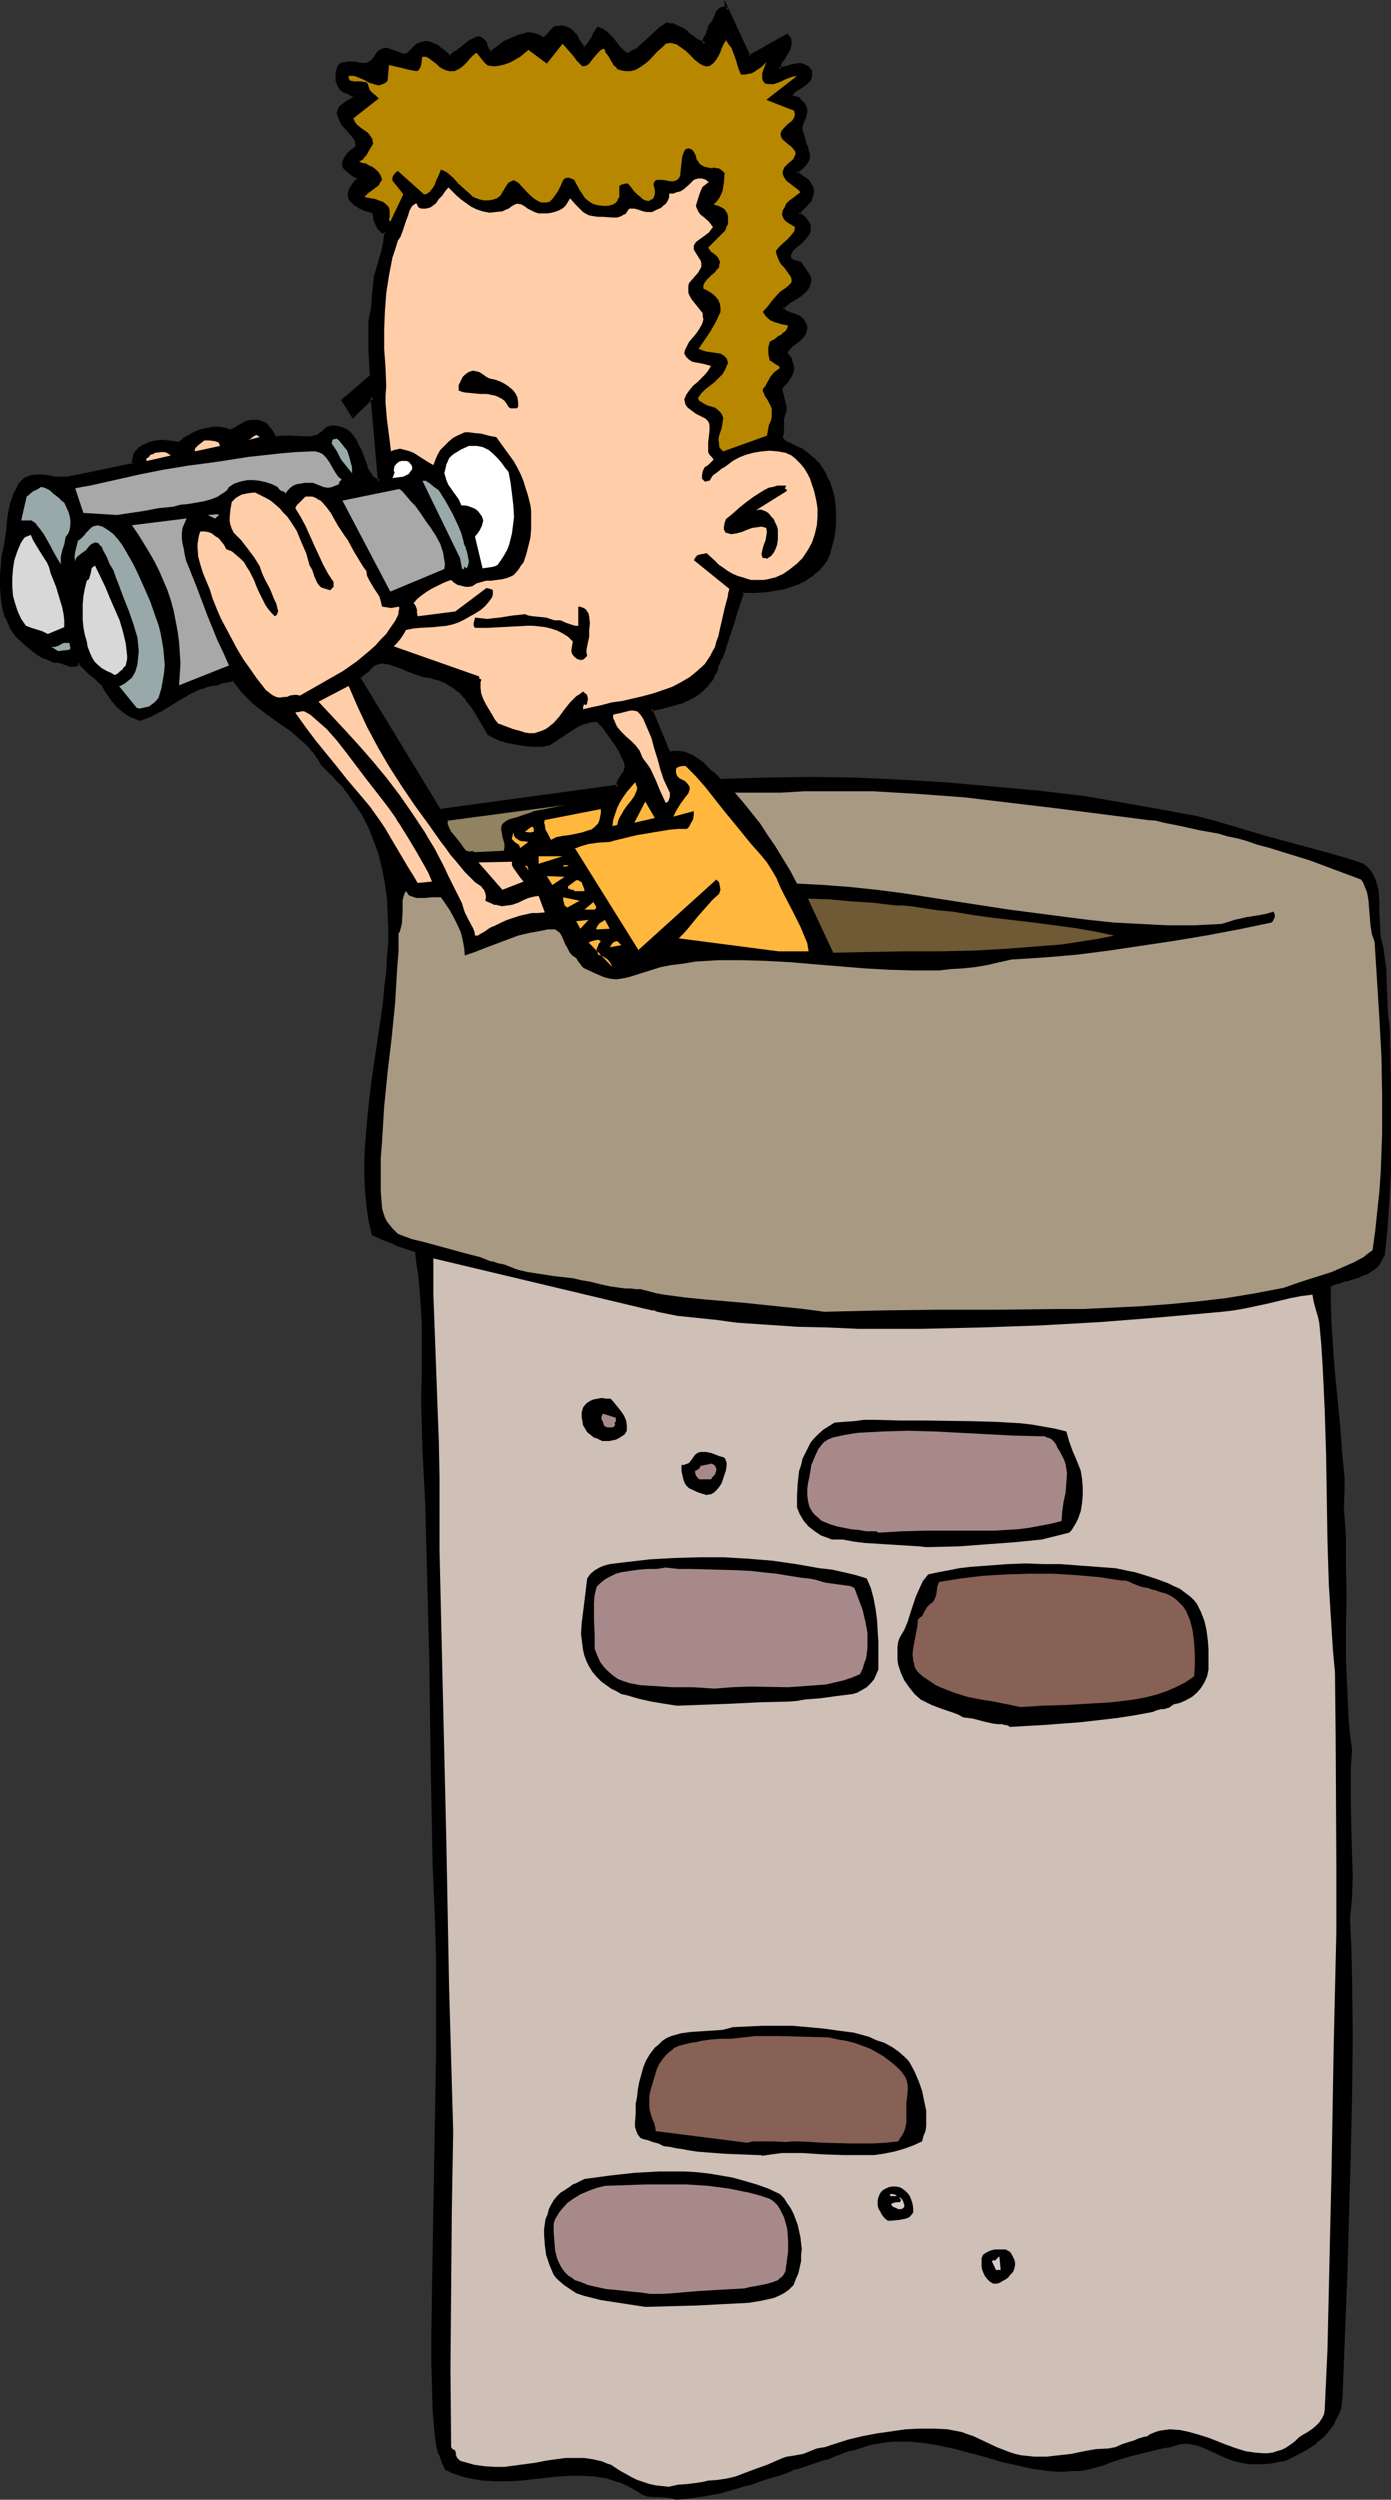 <?xml version="1.0" encoding="UTF-8" standalone="no"?>
<svg
   version="1.0"
   width="87.017mm"
   height="156.267mm"
   id="svg75"
   sodipodi:docname="Man in Tower.wmf"
   xmlns:inkscape="http://www.inkscape.org/namespaces/inkscape"
   xmlns:sodipodi="http://sodipodi.sourceforge.net/DTD/sodipodi-0.dtd"
   xmlns="http://www.w3.org/2000/svg"
   xmlns:svg="http://www.w3.org/2000/svg">
  <rect width="100%" height="100%" fill="#333333" stroke="none"/>
  <sodipodi:namedview
     id="namedview75"
     pagecolor="#ffffff"
     bordercolor="#000000"
     borderopacity="0.25"
     inkscape:showpageshadow="2"
     inkscape:pageopacity="0.0"
     inkscape:pagecheckerboard="0"
     inkscape:deskcolor="#d1d1d1"
     inkscape:document-units="mm" />
  <defs
     id="defs1">
    <pattern
       id="WMFhbasepattern"
       patternUnits="userSpaceOnUse"
       width="6"
       height="6"
       x="0"
       y="0" />
  </defs>
  <path
     style="fill:#000000;fill-opacity:1;fill-rule:evenodd;stroke:none"
     d="m 103.918,191.647 -19.07,-31.51 0.485,-0.485 0.646,-0.485 0.808,-0.646 0.646,-0.808 0.808,-0.646 0.646,-0.323 0.808,-0.323 h 0.808 0.808 l 0.97,0.162 1.939,0.646 0.97,0.485 0.97,0.323 2.101,0.808 1.939,0.808 0.97,0.162 h 0.97 l 1.455,0.485 1.131,0.485 1.293,0.646 0.97,0.646 0.97,0.646 0.97,0.808 1.616,1.616 1.293,1.939 1.293,1.939 2.586,4.363 1.455,0.808 1.455,0.646 1.778,0.485 1.778,0.323 1.939,0.323 h 1.939 1.939 l 1.778,-0.162 2.909,-1.939 2.747,-1.778 1.293,-0.808 1.455,-0.646 1.455,-0.323 0.808,-0.162 h 0.97 l 0.97,1.131 0.97,1.131 1.616,2.424 0.808,1.131 0.808,1.293 0.646,1.454 0.808,1.616 v 0.808 0.646 l -0.323,0.808 -0.323,0.485 -0.808,1.293 -0.485,0.808 -0.162,0.808 v -0.162 z m 55.918,398.484 3.394,-0.162 3.394,-0.485 3.394,-0.808 1.778,-0.323 1.616,-0.646 1.131,-0.162 1.131,-0.323 1.939,-0.646 0.808,-0.323 0.97,-0.323 1.778,-0.485 1.778,-0.646 1.616,-0.323 1.778,-0.646 1.616,-0.808 2.101,-0.646 1.939,-0.646 1.778,-0.646 0.97,-0.162 1.131,-0.162 1.939,-0.97 1.778,-0.646 0.97,-0.323 0.97,-0.323 2.101,-0.646 1.939,-0.485 1.778,-0.485 1.939,-0.162 1.939,-0.323 h 1.778 1.939 l 3.717,0.485 3.717,0.646 3.717,0.808 7.273,1.939 3.717,0.97 3.556,0.97 3.717,0.646 3.556,0.485 1.939,0.162 h 1.778 1.778 l 1.778,-0.162 1.939,-0.323 1.778,-0.485 1.778,-0.485 1.939,-0.646 2.101,-0.808 2.101,-0.646 3.879,-0.97 2.101,-0.323 1.939,-0.485 1.939,-0.485 2.101,-0.646 h 1.616 l 1.455,0.162 1.293,0.323 1.455,0.323 2.586,1.293 1.293,0.646 1.455,0.646 1.778,0.646 1.778,0.485 1.778,0.162 1.778,0.162 1.778,-0.162 1.778,-0.162 1.616,-0.162 1.616,-0.485 2.586,-1.131 2.424,-1.293 2.101,-1.454 0.97,-0.808 0.97,-0.97 0.808,-0.808 0.808,-0.97 0.646,-1.131 0.485,-0.97 0.646,-1.131 0.323,-1.293 0.323,-1.131 0.162,-1.293 0.97,-28.602 0.97,-28.44 0.323,-14.058 v -14.058 l -0.162,-14.058 -0.162,-6.948 -0.162,-6.948 0.323,-5.009 0.162,-5.009 v -5.171 l -0.162,-5.009 -0.323,-10.019 v -4.848 l 0.323,-4.848 -0.323,-3.717 -0.323,-3.555 -0.485,-7.272 -0.162,-7.272 v -7.272 -7.272 -7.11 l -0.162,-7.11 -0.323,-6.948 v -3.555 -3.393 l -0.162,-3.232 -0.485,-3.393 -0.323,-4.848 -0.323,-4.848 -0.485,-5.009 -0.485,-5.009 -0.485,-4.848 -0.323,-4.686 -0.162,-4.686 v -4.686 l 1.778,-0.808 1.939,-0.485 0.808,-0.323 0.97,-0.162 1.778,-0.646 1.616,-0.646 0.808,-0.485 0.646,-0.485 0.808,-0.646 0.646,-0.808 0.485,-0.808 0.646,-0.97 0.646,-6.787 0.323,-6.625 0.323,-6.787 0.162,-6.625 -0.162,-13.412 -0.162,-6.787 v -6.787 l -0.323,-2.424 -0.323,-2.262 -0.162,-4.525 -0.162,-4.686 -0.162,-2.262 -0.323,-2.424 -0.323,-1.293 -0.323,-1.293 -0.323,-2.747 v -2.747 l -0.162,-2.747 -0.162,-2.585 -0.162,-1.293 -0.323,-1.131 -0.485,-1.131 -0.646,-0.97 -0.646,-0.97 -0.97,-0.808 -3.879,-1.293 -3.717,-1.131 -15.515,-4.201 -7.757,-2.262 -4.364,-1.131 -4.364,-1.131 -4.364,-0.97 -4.364,-0.808 -17.616,-3.07 -10.828,-1.131 -10.828,-1.131 -10.828,-0.97 -10.828,-0.646 -10.828,-0.323 -10.667,-0.162 h -10.667 l -10.667,0.485 -1.131,-1.293 -1.293,-1.293 -1.455,-1.293 -1.455,-1.131 -1.616,-0.808 -0.808,-0.485 -0.808,-0.162 -0.808,-0.162 -0.808,-0.162 -0.808,0.162 -0.97,0.162 -4.364,-10.503 2.263,-0.485 2.424,-0.485 2.263,-0.808 2.263,-0.808 0.97,-0.646 1.131,-0.646 0.808,-0.808 0.97,-0.808 0.646,-0.808 0.808,-1.131 0.485,-1.131 0.485,-1.293 0.97,-2.262 0.97,-2.262 1.293,-4.363 0.646,-2.101 0.646,-2.262 0.808,-2.262 0.808,-2.585 2.747,0.162 2.909,-0.162 2.909,-0.485 1.455,-0.323 1.455,-0.485 1.455,-0.485 1.293,-0.646 1.293,-0.808 1.293,-0.808 0.97,-0.97 0.97,-1.131 0.808,-1.131 0.808,-1.454 0.485,-1.616 0.323,-1.778 0.323,-1.778 0.162,-1.778 0.162,-1.778 -0.162,-1.778 -0.162,-1.778 -0.323,-1.616 -0.323,-1.616 -0.646,-1.616 -0.646,-1.454 -0.808,-1.454 -0.97,-1.293 -1.131,-1.131 -1.293,-1.131 -1.455,-0.808 -0.646,-0.485 -0.646,-0.323 -0.646,-0.323 -0.323,-0.162 -0.323,-0.162 -1.131,-0.485 -0.646,-0.485 -0.323,-0.485 0.162,-1.454 v -1.616 l 0.162,-1.454 0.162,-0.808 0.323,-0.808 v -0.97 -0.646 l -0.323,-1.454 -0.485,-1.293 v -0.808 -0.97 l 1.293,-1.293 0.485,-0.646 0.485,-0.808 0.162,-0.646 0.162,-0.808 v -0.808 l -0.323,-0.808 v -0.485 l -0.323,-0.323 -0.323,-0.485 -0.485,-0.485 -0.162,-0.485 0.646,-0.808 0.808,-0.646 1.616,-1.454 0.808,-0.808 0.646,-0.808 0.162,-0.485 v -0.485 -0.646 l -0.162,-0.646 -0.485,-0.808 -0.646,-0.485 -0.646,-0.323 -0.808,-0.323 -1.616,-0.646 -0.646,-0.485 -0.485,-0.485 0.323,-0.485 0.485,-0.323 0.97,-0.808 1.131,-0.646 1.131,-0.808 1.131,-0.808 0.323,-0.485 0.485,-0.485 0.323,-0.646 0.162,-0.485 v -0.808 l -0.162,-0.646 -0.485,-0.97 -0.485,-0.646 -0.485,-0.808 -0.485,-0.808 -0.97,-0.162 -0.808,-0.323 -0.323,-0.162 -0.323,-0.485 -0.162,-0.323 -0.162,-0.646 0.646,-0.97 0.646,-0.808 1.778,-1.454 0.808,-0.808 0.646,-0.808 0.162,-0.485 0.162,-0.485 v -0.485 l -0.162,-0.485 -0.162,-0.646 -0.323,-0.485 -0.646,-0.808 -0.646,-0.485 -0.646,-0.485 0.323,-0.646 0.485,-0.485 0.646,-0.646 0.646,-0.485 0.323,-0.485 0.485,-0.808 0.323,-0.646 v -0.97 l -0.162,-0.808 -0.323,-0.808 -0.323,-0.646 -0.646,-0.485 -1.131,-0.808 -1.293,-0.97 1.131,-0.97 1.131,-1.131 0.485,-0.646 0.162,-0.646 v -0.808 l -0.162,-0.808 -0.323,-1.131 -0.323,-0.97 -0.646,-1.939 -0.162,-0.97 v -0.808 l 0.162,-0.97 0.485,-0.97 0.323,-0.808 v -0.646 -0.646 l -0.162,-0.485 -0.162,-0.485 -0.485,-0.485 -0.808,-1.131 -0.808,-0.162 -0.485,-0.162 -0.323,-0.162 -0.162,-0.323 0.646,-0.646 0.646,-0.646 0.808,-0.646 0.808,-0.485 0.808,-0.485 0.485,-0.808 0.323,-0.323 v -0.485 l 0.162,-0.485 -0.162,-0.646 -0.323,-0.323 -0.323,-0.485 -0.485,-0.323 -0.323,-0.162 -0.808,-0.162 h -1.131 l -0.97,0.162 -0.97,0.323 -2.101,0.646 V 15.998 15.674 l 0.485,-0.97 0.485,-0.97 0.808,-0.97 0.646,-1.131 0.323,-0.97 V 10.18 l -0.162,-0.646 -0.162,-0.485 -0.485,-0.485 -8.889,4.848 -5.495,-11.635 -0.808,0.162 -0.646,0.323 -0.485,0.646 -0.323,0.646 -0.646,1.454 -0.485,0.646 -0.485,0.646 -0.162,0.646 -0.162,0.646 -0.485,1.131 -0.162,0.323 -0.162,0.485 v 0.485 0.323 l -1.131,-0.323 -0.97,-0.646 -1.131,-0.646 -0.97,-0.808 -0.97,-0.808 -1.293,-0.646 -1.131,-0.485 -0.646,-0.162 h -0.646 l -1.293,0.808 -1.293,0.97 -2.263,2.262 -1.293,0.97 -1.131,0.97 -1.131,0.808 -0.646,0.162 -0.646,0.162 -0.97,-0.808 -0.808,-0.97 -1.455,-1.778 -0.646,-0.808 -0.808,-0.808 -0.97,-0.646 -0.97,-0.323 -0.808,1.131 -0.646,1.454 -0.808,1.131 -0.485,0.646 -0.646,0.323 -0.646,-0.646 -0.485,-0.808 -0.485,-0.97 -0.646,-0.808 -0.646,-0.808 -0.808,-0.646 -0.323,-0.162 -0.646,-0.162 h -0.646 -0.646 l -0.646,0.162 -0.646,0.323 -0.485,0.485 -0.323,0.485 -0.485,0.485 -0.323,0.485 -0.485,0.162 h -0.323 -0.323 l -0.485,-0.323 -0.485,-0.323 -1.131,-0.323 h -0.97 l -1.131,0.162 -1.131,0.323 -1.131,0.485 -2.101,0.97 -1.778,1.293 -0.808,0.646 -0.808,0.646 -0.485,-0.485 -0.323,-0.485 -0.323,-0.485 v -0.323 l -0.162,-0.323 -0.162,-0.485 -0.485,-0.485 -0.485,-0.485 h -0.646 l -0.97,0.485 -0.97,0.485 -1.616,1.131 -1.455,1.293 -1.616,0.97 -1.616,-1.293 -0.808,-0.808 -0.808,-0.485 -0.97,-0.485 -1.131,-0.162 h -0.485 -0.646 l -0.485,0.162 -0.646,0.323 -0.808,0.646 -0.323,0.485 -0.323,0.323 -0.323,0.323 -0.485,0.323 -0.485,0.162 -0.646,0.323 -1.616,-0.646 -0.808,-0.485 -0.646,-0.162 -0.808,-0.162 h -0.646 l -0.646,0.162 -0.646,0.485 -0.485,0.646 -0.323,0.646 -0.485,0.485 -0.323,0.485 -0.646,0.323 -0.646,0.162 -0.646,0.162 h -0.808 l -1.293,-0.323 -1.616,-0.162 -0.646,0.162 -0.485,0.162 -0.646,0.162 -0.323,0.323 -0.323,0.808 -0.162,0.97 v 0.808 l 0.162,0.808 0.162,0.808 0.323,0.646 0.485,0.485 0.485,0.323 1.293,0.646 0.646,0.485 0.485,0.323 -0.323,0.646 -0.485,0.323 -1.293,0.808 -0.646,0.485 -0.485,0.485 -0.323,0.646 v 0.323 0.485 l 0.323,1.131 0.646,0.97 1.455,1.778 0.646,0.808 0.646,0.808 0.485,0.97 v 0.646 l 0.162,0.485 -1.131,0.97 -0.97,0.97 -0.646,0.97 -0.485,1.131 v 0.485 0.162 l 0.808,0.808 0.646,0.646 0.97,0.646 0.485,0.323 0.646,0.485 -0.97,1.131 -0.808,1.131 -0.323,0.646 v 0.485 0.808 l 0.162,0.808 0.485,0.485 0.646,0.485 1.131,0.808 1.455,0.485 1.455,0.485 0.323,0.485 0.162,0.646 0.162,0.485 0.162,0.646 0.162,0.646 0.323,0.485 0.323,0.646 0.646,0.646 0.485,0.162 h 0.323 0.162 l -0.323,2.262 -0.485,2.101 -0.646,2.262 -0.646,2.424 -0.323,1.616 -0.323,1.454 -0.162,2.909 -0.323,2.909 -0.162,1.454 -0.485,1.616 v 3.393 l 0.162,3.393 v 3.07 l 0.323,3.232 -6.626,5.656 2.263,3.717 4.525,-4.525 1.616,20.037 -0.485,-0.162 -0.646,-0.323 -0.485,-0.323 -0.323,-0.323 -0.646,-1.131 -0.646,-1.131 -0.485,-1.293 -0.808,-2.585 -0.646,-1.131 -0.485,-1.131 -0.646,-0.97 -0.646,-0.808 -0.808,-0.646 -0.97,-0.485 -1.131,-0.323 H 78.706 l -1.293,0.162 -0.646,0.646 -0.485,0.485 -0.646,0.485 -0.646,0.323 -0.808,0.162 -0.646,0.162 -1.616,0.162 -3.232,-0.162 h -1.778 l -1.778,0.162 -0.485,-0.808 -0.485,-0.646 -0.97,-1.454 -0.646,-0.485 -0.646,-0.323 -0.808,-0.323 h -0.97 l -0.97,0.162 -0.97,0.162 -1.778,1.131 -0.646,0.323 -0.808,0.485 h -0.808 -0.323 l -0.323,-0.162 -1.616,-0.323 h -1.616 l -1.455,0.162 -1.455,0.485 -1.455,0.485 -2.424,1.616 -1.131,0.808 -1.293,-0.323 -1.293,-0.162 -1.455,-0.162 -1.455,0.162 -1.455,0.323 -1.131,0.646 -0.646,0.323 -0.646,0.485 -0.646,0.646 -0.485,0.646 -0.162,0.646 v 0.808 l -0.162,0.646 v 0.323 l -3.879,0.808 -3.879,0.646 -3.879,0.808 -4.04,0.808 h -1.293 -1.455 l -1.455,-0.162 -1.616,-0.162 H 8.566 l -1.455,0.162 -0.646,0.162 -0.646,0.485 -0.485,0.323 -0.646,0.646 -0.485,1.131 -0.646,1.131 -0.646,2.262 -0.485,2.262 -0.323,2.101 -0.323,2.101 -0.162,2.262 -0.323,1.939 -0.485,1.939 -0.162,2.424 -0.323,2.424 v 2.262 l 0.162,2.424 0.485,2.424 0.646,2.262 0.485,1.131 0.485,1.131 0.646,1.131 0.808,0.97 1.939,1.778 2.101,1.778 0.97,0.646 1.131,0.808 1.293,0.485 1.293,0.646 h 0.808 l 0.808,0.162 0.808,0.162 0.485,0.162 0.323,0.162 0.808,0.162 0.646,0.162 0.646,-0.162 0.323,-0.323 0.323,-0.323 1.131,1.454 1.455,1.131 1.455,1.293 1.455,1.293 0.808,1.454 0.97,1.293 0.808,1.293 1.131,1.131 1.131,0.97 1.131,0.97 1.293,0.646 1.455,0.485 1.293,-0.323 1.131,-0.485 2.263,-1.131 2.263,-1.293 2.101,-1.293 2.101,-1.293 2.263,-1.131 1.131,-0.485 1.131,-0.323 1.455,-0.323 1.293,-0.162 0.485,-0.323 0.646,-0.162 0.97,-0.323 h 0.97 l 0.97,-0.323 0.97,1.616 1.131,1.293 1.131,1.454 1.455,1.131 2.747,2.262 2.909,2.101 3.071,2.101 1.455,1.131 1.293,1.293 1.293,1.131 1.293,1.454 1.131,1.454 0.97,1.778 1.455,1.293 1.455,1.454 1.293,1.454 1.293,1.454 1.131,1.454 1.131,1.454 1.778,3.07 1.616,3.07 1.455,3.232 0.97,3.393 0.808,3.232 0.646,3.393 0.485,3.555 0.323,3.393 v 3.555 3.555 l -0.162,3.555 -0.323,3.717 -0.323,3.555 -0.485,3.717 -0.485,3.717 -1.131,7.433 -0.97,7.433 -0.97,7.272 -0.323,3.717 -0.323,3.717 v 3.555 3.717 3.555 l 0.323,3.393 0.485,3.555 0.808,3.393 2.747,1.131 2.586,0.97 2.424,0.97 2.424,0.808 0.485,2.909 0.323,2.909 0.646,5.817 0.162,5.817 v 11.796 5.817 5.979 l 0.323,5.817 0.485,12.443 0.485,12.281 0.485,24.723 0.485,24.4 0.162,12.443 0.323,12.281 0.485,10.988 0.323,10.827 v 10.988 10.988 l -0.485,21.815 -0.323,21.976 -0.323,11.796 -0.162,11.635 0.162,5.979 v 5.817 l 0.323,5.817 0.323,5.817 0.162,1.131 0.162,1.131 0.646,1.939 0.646,1.939 0.808,1.616 1.455,0.808 1.455,0.485 1.455,0.485 1.455,0.323 2.747,0.485 3.071,0.162 h 2.909 l 2.909,-0.323 5.98,-0.646 2.909,-0.162 2.909,-0.162 3.071,-0.162 2.747,0.323 2.909,0.485 1.455,0.323 1.455,0.485 1.455,0.646 1.293,0.646 1.455,0.808 1.455,0.97 0.97,0.162 0.808,0.162 4.04,0.323 0.97,0.162 z"
     id="path1" />
  <path
     style="fill:#000000;fill-opacity:1;fill-rule:evenodd;stroke:none"
     d="m 103.756,191.162 0.485,0.162 -19.07,-31.349 -0.162,0.485 0.646,-0.485 H 85.494 l 0.646,-0.485 0.808,-0.646 h 0.162 l 0.646,-0.808 0.646,-0.646 v 0 l 0.646,-0.323 v 0 l 0.808,-0.162 h -0.162 l 0.808,-0.162 v 0 l 0.808,0.162 v 0 l 0.808,0.162 1.939,0.646 0.97,0.323 v 0 l 0.97,0.485 2.101,0.808 v 0 l 1.939,0.646 v 0 l 1.131,0.162 0.97,0.162 h -0.162 l 1.455,0.485 -0.162,-0.162 1.293,0.485 1.293,0.646 h -0.162 l 1.131,0.646 0.97,0.646 h -0.162 l 0.97,0.646 1.616,1.778 H 110.059 l 1.455,1.778 1.293,2.101 2.586,4.363 1.616,0.808 1.455,0.646 h 0.162 l 1.616,0.485 h 0.162 l 1.778,0.323 1.939,0.323 v 0 l 1.939,0.162 h 1.939 v 0 l 1.939,-0.323 2.909,-1.939 2.747,-1.778 v 0 l 1.293,-0.808 1.455,-0.646 -0.162,0.162 1.616,-0.485 v 0 h 0.808 -0.162 l 0.97,-0.162 h -0.323 l 0.97,1.131 v -0.162 l 0.97,1.293 v 0 l 1.616,2.262 0.808,1.131 v 0 l 0.808,1.293 0.646,1.454 0.808,1.616 -0.162,-0.162 0.162,0.808 v 0 l -0.162,0.646 v -0.162 l -0.162,0.646 -0.485,0.646 v 0 l -0.808,1.293 v 0 l -0.323,0.808 -0.162,0.808 0.808,0.162 v -0.646 l -42.666,5.817 v 0.808 l 42.181,-5.656 -0.323,-0.485 v 3.07 l 0.97,-3.717 v 0.162 l 0.323,-0.808 v 0.162 l 0.808,-1.293 v 0 l 0.323,-0.646 0.323,-0.808 0.162,-0.808 -0.162,-0.97 -0.808,-1.616 -0.646,-1.454 -0.808,-1.293 v 0 l -0.808,-1.293 -1.616,-2.262 v 0 l -0.97,-1.131 v -0.162 l -1.131,-1.131 h -1.131 v 0 h -0.808 l -1.616,0.485 -1.455,0.646 -1.455,0.808 v 0 l -2.586,1.778 -2.909,1.939 0.162,-0.162 -1.939,0.323 h 0.162 -1.939 l -1.939,-0.162 v 0 l -1.778,-0.323 -1.939,-0.323 h 0.162 l -1.778,-0.485 v 0 l -1.455,-0.646 -1.455,-0.646 0.162,0.162 -2.586,-4.363 -1.293,-2.101 -1.293,-1.778 h -0.162 l -1.616,-1.778 -0.808,-0.808 v 0 l -1.131,-0.646 -0.97,-0.646 v 0 l -1.131,-0.646 -1.293,-0.485 -0.162,-0.162 -1.293,-0.323 h -0.162 l -0.97,-0.162 -0.97,-0.162 h 0.162 l -2.101,-0.646 h 0.162 l -2.101,-0.808 -0.97,-0.485 v 0 l -0.97,-0.323 -1.939,-0.646 -0.97,-0.323 h -0.97 l -0.808,0.162 h -0.162 l -0.808,0.323 -0.808,0.323 -0.646,0.646 -0.808,0.808 v 0 l -0.646,0.646 -0.808,0.485 v 0 l -0.646,0.808 19.394,31.833 z"
     id="path2" />
  <path
     style="fill:#000000;fill-opacity:1;fill-rule:evenodd;stroke:none"
     d="m 159.836,590.616 3.394,-0.323 3.394,-0.485 3.394,-0.646 h 0.162 l 1.616,-0.485 1.778,-0.485 1.131,-0.323 0.97,-0.323 1.939,-0.485 0.97,-0.323 0.808,-0.323 1.939,-0.646 1.616,-0.485 1.778,-0.485 1.778,-0.646 v 0 l 1.616,-0.808 v 0.162 l 2.101,-0.646 1.778,-0.646 1.939,-0.646 0.97,-0.323 v 0 l 0.97,-0.162 2.101,-0.97 -0.162,0.162 1.939,-0.808 0.97,-0.323 0.97,-0.162 2.101,-0.646 1.939,-0.646 h -0.162 l 1.939,-0.323 1.939,-0.323 1.778,-0.162 v 0 h 1.778 1.939 v 0 l 3.556,0.323 3.717,0.646 3.717,0.808 v 0 l 7.273,1.939 3.717,1.131 3.717,0.808 v 0 l 3.555,0.808 3.717,0.485 1.778,0.162 h 1.939 l 1.778,-0.162 h 1.778 0.162 l 1.778,-0.323 h 0.162 l 1.778,-0.485 1.778,-0.485 1.939,-0.808 2.101,-0.646 2.101,-0.646 3.879,-0.97 v 0 l 1.939,-0.485 v 0 l 2.101,-0.485 1.939,-0.323 2.101,-0.646 v 0 l 1.455,-0.162 v 0 l 1.293,0.162 1.455,0.323 v 0 l 1.293,0.485 v 0 l 2.586,1.131 1.293,0.646 1.455,0.646 v 0 l 1.778,0.646 1.778,0.485 h 0.162 l 1.778,0.323 v 0 h 1.778 1.778 v 0 l 1.778,-0.162 1.616,-0.323 1.778,-0.323 2.586,-1.293 2.424,-1.293 v 0 l 2.263,-1.454 v -0.162 l 0.97,-0.808 v 0 l 0.97,-0.808 0.808,-0.97 v 0 l 0.808,-0.97 v 0 l 0.646,-0.97 v -0.162 l 0.485,-0.97 0.646,-1.131 v 0 l 0.485,-1.293 0.162,-1.293 v 0 l 0.162,-1.293 v 0 l 1.131,-28.602 0.808,-28.44 0.323,-14.058 0.162,-14.058 -0.162,-14.058 -0.162,-6.948 -0.323,-6.948 v 0 l 0.485,-5.009 v 0 l 0.162,-5.009 -0.162,-5.171 -0.162,-5.009 -0.162,-10.019 v -4.848 l 0.323,-4.848 v 0 l -0.485,-3.717 -0.323,-3.555 v 0 l -0.323,-7.272 -0.323,-7.272 v -7.272 l 0.162,-7.272 -0.162,-7.11 v -7.11 l -0.485,-6.948 0.162,-3.555 v -3.393 l -0.323,-3.232 v 0 l -0.323,-3.393 -0.323,-4.848 -0.485,-5.009 -0.485,-5.009 -0.485,-4.848 -0.323,-4.848 -0.323,-4.848 v 0.162 l -0.162,-4.686 v -4.686 l -0.323,0.323 1.778,-0.808 v 0.162 l 1.778,-0.646 0.97,-0.162 0.808,-0.323 1.778,-0.485 0.162,-0.162 1.616,-0.646 h 0.162 l 0.646,-0.485 0.808,-0.485 v 0 l 0.808,-0.646 0.646,-0.808 v 0 l 0.485,-0.97 v 0 l 0.646,-1.131 0.646,-6.625 v -0.162 l 0.485,-6.625 0.323,-6.787 v -6.625 -13.412 l -0.323,-13.574 v 0 l -0.323,-2.424 -0.162,-2.262 v 0 l -0.162,-4.525 -0.162,-4.686 v 0 l -0.323,-2.262 -0.323,-2.424 v -0.162 l -0.323,-1.293 -0.323,-1.131 v 0 l -0.162,-2.747 v 0 l -0.162,-2.747 v -2.747 l -0.162,-2.585 v -0.162 l -0.323,-1.293 v 0 l -0.323,-1.131 -0.485,-1.131 -0.646,-1.131 v 0 l -0.808,-0.97 v 0 l -0.97,-0.808 -3.879,-1.293 -3.879,-1.131 -15.515,-4.201 -7.596,-2.262 -4.364,-1.293 -4.364,-1.131 v 0 l -4.525,-0.808 -4.202,-0.808 -17.616,-3.07 -10.99,-1.293 -10.828,-0.97 -10.828,-0.97 v 0 l -10.828,-0.646 -10.828,-0.485 -10.667,-0.162 -10.667,0.162 -10.667,0.323 0.323,0.162 -1.131,-1.293 -1.455,-1.131 -1.293,-1.293 v -0.162 l -1.616,-1.131 -1.455,-0.97 h -0.162 l -0.808,-0.323 -0.808,-0.323 h -0.162 l -0.808,-0.162 v 0 h -0.808 -0.162 -0.808 l -0.808,0.162 0.323,0.323 -4.364,-10.503 -0.323,0.646 2.424,-0.485 v 0 l 2.424,-0.646 2.263,-0.646 h 0.162 l 2.101,-0.97 0.646,-1.293 -0.97,0.646 -2.263,0.808 h 0.162 l -2.424,0.646 -2.263,0.646 v 0 l -2.747,0.485 4.687,11.311 1.131,-0.323 v 0 h 0.808 v 0 h 0.808 v 0 l 0.808,0.162 h -0.162 l 0.808,0.323 v -0.162 l 0.808,0.485 v 0 l 1.455,0.808 1.616,1.293 -0.162,-0.162 1.455,1.293 1.293,1.293 1.293,1.293 10.828,-0.323 10.667,-0.162 10.667,0.162 10.828,0.485 10.828,0.646 h -0.162 l 10.828,0.97 10.99,0.97 10.828,1.293 17.616,3.07 4.364,0.808 4.364,0.808 v 0 l 4.202,1.131 4.364,1.293 7.757,2.262 15.515,4.201 3.717,1.131 3.879,1.131 h -0.162 l 0.97,0.808 v -0.162 l 0.646,0.97 v 0 l 0.646,0.97 v -0.162 l 0.323,1.131 0.323,1.131 v 0 l 0.323,1.293 v 0 l 0.162,2.585 v 2.747 l 0.162,2.747 v 0.162 l 0.162,2.747 v 0 l 0.323,1.293 0.323,1.293 v -0.162 l 0.323,2.424 0.323,2.424 v -0.162 l 0.162,4.686 0.162,4.525 v 0 l 0.162,2.424 0.323,2.424 v -0.162 l 0.323,13.574 v 13.412 6.625 l -0.323,6.787 -0.485,6.625 v 0 l -0.646,6.625 v 0 l -0.485,0.97 v -0.162 l -0.485,0.97 v -0.162 l -0.646,0.808 -0.646,0.646 v 0 l -0.808,0.485 -0.646,0.485 v 0 l -1.616,0.646 v 0 l -1.778,0.485 -0.97,0.323 -0.808,0.162 -1.939,0.646 v 0 l -1.939,0.808 v 5.009 l 0.162,4.686 v 0 l 0.323,4.848 0.323,4.848 0.485,4.848 0.485,5.009 0.485,4.848 0.323,4.848 0.323,3.393 v 0 l 0.323,3.232 v 3.393 l -0.162,3.555 0.485,6.948 v 7.11 l 0.162,7.11 -0.162,7.272 v 7.272 l 0.323,7.272 0.323,7.272 v 0.162 l 0.323,3.555 0.485,3.555 v 0 l -0.323,4.848 v 4.848 l 0.162,10.019 0.162,5.009 0.162,5.171 -0.162,5.009 v 0 l -0.485,5.009 v 0 l 0.323,6.948 0.162,6.948 0.162,14.058 -0.162,14.058 -0.323,14.058 -0.808,28.44 -1.131,28.602 v -0.162 l -0.162,1.293 v 0 l -0.162,1.293 -0.485,1.131 v 0 l -0.485,1.131 -0.485,0.97 v 0 l -0.646,0.97 v 0 l -0.808,0.97 v 0 l -0.808,0.97 -0.808,0.808 v 0 l -0.97,0.808 v 0 l -2.263,1.454 h 0.162 l -2.424,1.293 -2.586,1.131 h 0.162 l -1.616,0.323 -1.778,0.323 -1.778,0.162 h 0.162 -1.778 -1.778 0.162 l -1.778,-0.323 v 0 l -1.778,-0.485 -1.778,-0.646 v 0.162 l -1.455,-0.646 -1.293,-0.646 -2.586,-1.293 h -0.162 l -1.293,-0.485 v 0 l -1.455,-0.323 -1.455,-0.162 -1.616,0.162 -2.101,0.485 -2.101,0.485 -1.939,0.485 v 0 l -1.939,0.485 v 0 l -4.04,0.97 -2.101,0.646 -2.101,0.646 -1.778,0.808 -1.778,0.485 -1.939,0.485 h 0.162 l -1.939,0.323 v 0 h -1.778 l -1.778,0.162 h -1.778 v 0 l -1.778,-0.162 -3.717,-0.485 -3.555,-0.808 v 0 l -3.717,-0.808 -3.555,-1.131 -7.434,-1.939 v 0 l -3.717,-0.808 -3.717,-0.646 -3.717,-0.323 v 0 h -1.939 -1.778 -0.162 l -1.778,0.162 -1.939,0.323 -1.778,0.323 h -0.162 l -1.939,0.646 -2.101,0.646 -0.97,0.162 -0.808,0.323 -1.939,0.808 h -0.162 l -1.778,0.808 v 0 l -0.97,0.162 v 0 l -1.131,0.323 -1.778,0.646 -1.778,0.646 -2.101,0.646 h -0.162 l -1.616,0.808 v -0.162 l -1.616,0.646 -1.778,0.485 -1.778,0.485 -1.778,0.646 -0.808,0.323 -0.97,0.323 -1.939,0.485 -0.97,0.323 -1.131,0.323 -1.778,0.485 -1.778,0.485 h 0.162 l -3.394,0.646 -3.556,0.485 -3.232,0.323 h 0.162 z"
     id="path3" />
  <path
     style="fill:#000000;fill-opacity:1;fill-rule:evenodd;stroke:none"
     d="m 163.23,165.308 1.131,-0.646 v 0 l 0.97,-0.646 v 0 l 0.97,-0.808 v 0 l 0.808,-0.808 v 0 l 0.808,-0.97 v 0 l 0.808,-0.97 v -0.162 l 0.485,-1.131 h 0.162 l 0.485,-1.293 h -0.162 l 0.97,-2.262 h 0.162 l 0.808,-2.262 v -0.162 l 2.101,-6.302 0.646,-2.262 1.616,-4.848 -0.485,0.323 h 2.747 l 2.909,-0.162 v 0 l 2.909,-0.485 h 0.162 l 1.455,-0.323 1.455,-0.485 1.455,-0.485 v 0 l 1.293,-0.646 h 0.162 l 1.131,-0.808 1.293,-0.808 v -0.162 l 1.131,-0.808 0.97,-1.131 v 0 l 0.97,-1.293 v 0 l 0.646,-1.454 v 0 l 0.485,-1.778 0.485,-1.778 v 0 l 0.323,-1.778 0.162,-1.778 v 0 -1.778 -1.778 0 l -0.162,-1.778 -0.323,-1.778 v 0 l -0.485,-1.616 -0.485,-1.616 h -0.162 l -0.646,-1.454 v -0.162 l -0.808,-1.293 -0.97,-1.454 h -0.162 l -0.97,-1.131 h -0.162 l -1.293,-1.131 v 0 l -1.293,-0.97 -0.646,-0.323 h -0.162 l -0.646,-0.323 -0.646,-0.323 v 0 l -0.323,-0.162 v 0 l -0.162,-0.162 h -0.162 l -1.131,-0.485 v 0 l -0.485,-0.485 0.162,0.162 -0.485,-0.485 v 0.162 l 0.323,-1.454 v -1.616 0.162 -1.616 0 l 0.162,-0.646 0.323,-0.808 0.162,-1.131 -0.162,-0.808 -0.323,-1.293 -0.323,-1.454 v 0 l -0.162,-0.646 v 0 -0.97 0.323 l 1.293,-1.293 v 0 l 0.485,-0.808 v 0 l 0.485,-0.808 v 0 l 0.323,-0.808 0.162,-0.808 -0.162,-0.97 -0.323,-0.808 v 0 -0.323 l -0.162,-0.485 -0.485,-0.485 V 83.866 l -0.485,-0.485 0.162,0.162 -0.162,-0.323 v 0.323 l 0.485,-0.97 v 0.162 l 0.646,-0.808 v 0 l 1.778,-1.293 v 0 l 0.808,-0.808 v 0 l 0.646,-0.97 0.162,-0.485 0.162,-0.646 v -0.646 l -0.323,-0.808 -0.485,-0.808 -0.646,-0.646 -0.808,-0.485 h -0.162 l -0.808,-0.323 -1.455,-0.485 v 0 l -0.646,-0.485 0.162,0.162 -0.485,-0.646 v 0.646 l 0.323,-0.485 0.323,-0.323 v 0 l 0.97,-0.808 1.131,-0.646 1.293,-0.808 v 0 l 0.97,-0.808 v 0 l 0.485,-0.485 0.162,-0.162 0.323,-0.485 0.323,-0.646 v 0 l 0.162,-0.646 0.162,-0.808 -0.162,-0.808 -0.646,-0.97 -0.485,-0.808 -0.485,-0.646 -0.646,-0.97 -0.97,-0.323 v 0 l -0.808,-0.162 v 0 l -0.323,-0.323 v 0.162 l -0.162,-0.323 v 0.162 l -0.162,-0.485 v 0 -0.646 0.323 l 0.485,-0.808 h -0.162 l 0.808,-0.808 1.778,-1.454 0.808,-0.97 0.646,-0.808 v 0 l 0.323,-0.646 v -0.485 -0.485 -0.646 l -0.323,-0.646 -0.323,-0.485 v 0 l -0.646,-0.808 -0.808,-0.646 -0.646,-0.485 0.162,0.646 0.323,-0.646 v 0 l 1.131,-1.131 0.485,-0.485 v 0 l 0.485,-0.646 h 0.162 l 0.323,-0.646 v -0.162 l 0.323,-0.808 0.162,-0.97 -0.162,-0.97 -0.485,-0.808 -0.323,-0.646 -0.646,-0.646 -1.293,-0.808 -1.131,-0.97 v 0.646 l 1.131,-0.97 1.131,-1.131 0.485,-0.808 0.323,-0.808 v -0.97 l -0.323,-0.808 -0.162,-1.131 h -0.162 l -0.323,-0.97 v 0 l -0.485,-1.939 v 0.162 l -0.323,-0.97 v 0 -0.808 0 l 0.323,-0.808 v 0 l 0.323,-0.97 h 0.162 l 0.162,-0.808 v 0 l 0.162,-0.808 v -0.646 0 l -0.162,-0.646 -0.323,-0.646 -0.323,-0.485 h -0.162 l -0.97,-1.131 -0.808,-0.162 -0.485,-0.162 v 0 l -0.323,-0.162 0.162,0.162 -0.162,-0.323 -0.485,0.808 0.485,0.162 v 0.162 l 0.485,0.162 0.808,0.162 -0.162,-0.162 0.97,0.97 h -0.162 l 0.323,0.485 v 0 l 0.323,0.485 v 0 l 0.162,0.485 v 0 0.646 -0.162 l -0.162,0.646 v 0 l -0.162,0.646 v 0 l -0.485,0.97 -0.323,0.97 v 1.131 l 0.323,0.97 v 0 l 0.485,1.778 v 0.162 l 0.485,0.97 v -0.162 l 0.162,1.131 0.323,0.808 v -0.162 l -0.162,0.808 v 0 l -0.162,0.646 V 37.651 l -0.323,0.808 v -0.162 l -1.131,1.293 -1.293,1.131 1.455,1.293 1.293,0.808 v 0 l 0.485,0.485 v 0 l 0.323,0.485 v 0 l 0.323,0.808 v -0.162 l 0.162,0.97 v -0.162 l -0.162,0.97 v -0.162 l -0.323,0.646 h 0.162 l -0.485,0.646 h 0.162 l -0.485,0.646 v -0.162 l -0.646,0.646 -1.131,1.131 -0.646,0.97 1.131,0.646 0.646,0.485 h -0.162 l 0.646,0.646 v 0 l 0.162,0.485 0.323,0.646 v -0.162 0.485 0 0.485 -0.162 0.485 0 l -0.323,0.485 V 54.941 l -0.485,0.97 v -0.162 l -0.808,0.808 -1.616,1.454 -0.97,0.97 -0.485,0.97 v 0.808 l 0.323,0.646 0.323,0.323 0.485,0.323 0.808,0.323 h 0.162 l 0.808,0.162 -0.323,-0.162 0.646,0.97 0.485,0.646 0.485,0.808 0.485,0.808 v -0.162 l 0.162,0.808 v -0.162 l -0.162,0.646 v 0 l -0.162,0.485 h 0.162 l -0.323,0.646 v -0.162 l -0.485,0.646 0.162,-0.162 -0.485,0.485 v 0 l -0.97,0.808 v 0 l -1.131,0.646 -1.293,0.808 -0.97,0.808 v 0 l -0.485,0.485 -0.485,0.646 0.646,0.808 0.808,0.485 1.616,0.646 0.808,0.323 h -0.162 l 0.808,0.323 h -0.162 l 0.646,0.485 v 0 l 0.485,0.646 v -0.162 l 0.162,0.646 v 0 0.646 0 l -0.162,0.485 V 78.049 l -0.162,0.646 v -0.162 l -0.485,0.808 v 0 l -0.646,0.646 v 0 l -1.778,1.454 v 0 l -0.808,0.646 -0.646,1.131 0.162,0.808 0.485,0.485 v -0.162 l 0.323,0.646 v -0.162 l 0.162,0.323 v 0 0.323 l 0.323,0.808 v 0 l 0.162,0.808 v -0.162 l -0.162,0.808 v 0 l -0.323,0.646 v 0 l -0.323,0.808 v -0.162 l -0.485,0.808 V 89.683 l -1.293,1.454 -0.162,1.131 v 0.162 l 0.162,0.646 0.323,1.454 0.323,1.293 v 0 l 0.162,0.808 v -0.162 l -0.162,0.97 v -0.162 l -0.323,0.808 -0.162,0.808 v 0 1.616 0 1.616 -0.162 l -0.323,1.778 0.646,0.646 0.485,0.485 1.293,0.485 v 0 l 0.323,0.323 0.323,0.162 v -0.162 l 0.646,0.323 0.646,0.323 v 0 l 0.646,0.485 1.293,0.808 v 0 l 1.293,1.131 v 0 l 1.131,1.131 -0.162,-0.162 1.131,1.454 0.808,1.293 v 0 l 0.646,1.454 h -0.162 l 0.646,1.454 0.485,1.616 v 0 l 0.323,1.616 0.162,1.778 v 0 1.778 1.778 -0.162 l -0.162,1.778 -0.323,1.778 v 0 l -0.485,1.778 -0.485,1.616 h 0.162 l -0.808,1.454 v -0.162 l -0.808,1.293 v -0.162 l -0.808,1.131 -1.131,0.97 v 0 l -1.131,0.808 -1.293,0.808 v 0 l -1.293,0.646 v -0.162 l -1.455,0.485 -1.455,0.485 -1.455,0.323 h 0.162 l -3.071,0.485 h 0.162 l -2.909,0.162 h -3.071 l -1.616,5.171 -0.646,2.101 -2.101,6.464 v 0 l -0.808,2.101 v 0 l -0.97,2.424 v 0.162 l -0.485,1.131 v 0 l -0.646,1.131 v 0 l -0.646,0.97 h 0.162 l -0.808,0.97 v 0 l -0.808,0.808 v 0 l -0.97,0.646 v 0 l -0.97,0.646 v 0 z"
     id="path4" />
  <path
     style="fill:#000000;fill-opacity:1;fill-rule:evenodd;stroke:none"
     d="m 187.31,22.3 v 0.323 l 0.485,-0.646 v 0 l 0.646,-0.485 v 0 l 0.808,-0.485 0.97,-0.646 0.808,-0.646 0.646,-0.646 0.162,-0.485 v 0 l 0.162,-0.485 V 17.937 17.452 16.644 l -0.485,-0.485 v 0 l -0.323,-0.485 -0.646,-0.323 -0.323,-0.162 v 0 l -0.97,-0.323 -1.131,0.162 v 0 l -0.97,0.162 v 0 l -0.97,0.323 -2.101,0.485 0.485,0.323 v -0.323 0 -0.323 0.162 l 0.323,-0.97 v 0 l 0.646,-0.808 0.646,-1.131 0.646,-1.131 0.323,-1.131 V 10.019 9.372 L 186.826,8.726 186.179,7.918 176.967,13.089 177.452,13.25 171.311,0 v 1.778 l 0.323,-0.323 -0.97,0.162 -0.646,0.323 -0.646,0.646 v 0 l -0.323,0.646 v 0.162 l -0.646,1.454 -0.485,0.646 v 0 l -0.485,0.646 -0.162,0.808 -0.323,0.485 h 0.162 l -0.485,1.131 h -0.162 L 166.301,9.049 V 8.888 l -0.162,0.646 v 0.485 l 0.162,0.485 0.485,-0.485 -1.131,-0.485 0.162,0.162 -1.131,-0.646 -0.97,-0.808 V 8.403 L 162.745,7.595 V 7.433 l -1.131,-0.808 v 0 L 160.482,6.14 159.19,5.494 h -0.646 l -0.97,-0.162 -1.455,0.97 v 0 l -1.131,0.97 v 0 l -2.424,2.262 -1.131,0.97 v 0 l -1.131,1.131 v -0.162 l -1.293,0.646 h 0.162 l -0.646,0.323 h 0.162 -0.646 l 0.323,0.162 -0.97,-0.808 -0.808,-0.808 v 0 L 145.129,9.049 144.321,8.241 v 0 l -0.808,-0.808 v 0 l -0.97,-0.646 -1.293,-0.485 -0.97,1.454 v 0 l -0.646,1.454 V 9.049 l -0.808,1.293 v 0 l -0.485,0.485 v 0 l -0.485,0.323 h 0.485 l -0.646,-0.646 h 0.162 l -0.646,-0.808 v 0 L 136.725,8.888 V 8.726 l -0.485,-0.808 h -0.162 L 135.432,7.11 134.463,6.464 133.978,6.302 133.493,6.14 132.685,5.979 132.038,6.14 h -0.808 l -0.646,0.485 -0.485,0.485 -0.162,0.162 -0.323,0.485 v 0 l -0.323,0.323 -0.485,0.485 h 0.162 l -0.485,0.162 h 0.162 -0.323 0.162 l -0.485,-0.162 0.162,0.162 -0.485,-0.485 v 0 l -0.485,-0.162 -1.131,-0.323 -1.293,-0.162 -0.97,0.323 h -0.162 l -1.131,0.323 v 0 l -1.131,0.485 -2.263,0.97 -1.616,1.293 -0.97,0.646 -0.646,0.646 h 0.485 l -0.485,-0.323 h 0.162 l -0.485,-0.485 v 0 l -0.162,-0.485 -0.162,-0.323 v 0.162 -0.485 l -0.323,-0.646 v 0 l -0.485,-0.485 -0.646,-0.485 -0.808,-0.162 -1.131,0.485 -0.97,0.485 v 0 l -1.616,1.293 v 0 l -1.616,1.293 v -0.162 l -1.455,1.131 0.485,0.162 -1.616,-1.454 v 0 l -0.97,-0.646 v -0.162 l -0.808,-0.485 v 0 l -1.131,-0.485 -0.97,-0.323 h -0.646 l -0.646,0.162 -0.646,0.162 -0.808,0.323 -0.808,0.808 v 0 l -0.323,0.323 v 0 l -0.323,0.323 -0.323,0.323 v 0 l -0.323,0.323 v 0 l -0.485,0.162 v 0 l -0.646,0.162 h 0.323 l -1.616,-0.646 -0.808,-0.323 v 0 l -0.646,-0.162 -0.808,-0.323 h -0.808 l -0.808,0.323 -0.808,0.485 -0.485,0.808 v 0 l -0.323,0.485 -0.485,0.646 0.162,-0.162 -0.485,0.485 v -0.162 l -0.485,0.485 0.162,-0.162 -0.646,0.323 v 0 h -0.646 v 0 h -0.808 0.162 L 83.878,14.543 h -1.616 l -0.646,0.162 h -0.646 l -0.646,0.323 -0.485,0.485 -0.323,0.97 -0.162,0.808 v 0.97 0.808 l 0.808,-0.162 v 0.162 -0.808 0 -0.808 0 l 0.162,-0.808 h -0.162 l 0.323,-0.808 v 0.162 l 0.323,-0.323 h -0.162 l 0.646,-0.162 h -0.162 0.646 l 0.646,-0.162 h -0.162 1.616 -0.162 l 1.455,0.323 h 0.97 0.646 v 0 l 0.646,-0.323 0.646,-0.323 v -0.162 l 0.485,-0.323 0.485,-0.646 0.485,-0.485 v -0.162 l 0.323,-0.646 -0.162,0.162 0.646,-0.323 v 0 l 0.646,-0.323 h -0.162 0.646 v 0 l 0.646,0.323 0.808,0.162 H 92.766 l 0.808,0.323 1.616,0.646 0.97,-0.162 0.485,-0.323 0.485,-0.323 h 0.162 l 0.323,-0.323 0.323,-0.485 v 0 l 0.323,-0.323 v 0 l 0.808,-0.646 h -0.162 l 0.485,-0.162 0.646,-0.162 v 0 l 0.485,-0.162 v 0 h 0.485 v 0 l 0.97,0.323 v -0.162 l 0.97,0.485 h -0.162 l 0.97,0.646 v -0.162 l 0.808,0.808 v 0 l 1.778,1.454 1.778,-1.131 v -0.162 l 1.616,-1.131 v 0 l 1.616,-1.131 v 0 l 0.808,-0.485 0.97,-0.485 h -0.162 l 0.646,0.162 h -0.162 l 0.485,0.323 -0.162,-0.162 0.323,0.485 v 0 l 0.323,0.485 v -0.162 0.485 l 0.162,0.323 0.323,0.485 v 0.162 l 0.485,0.485 0.646,0.646 0.97,-0.646 0.808,-0.646 1.778,-1.454 v 0 l 2.101,-0.97 1.131,-0.485 v 0.162 l 1.131,-0.323 h -0.162 l 1.131,-0.323 v 0 l 0.97,0.162 h -0.162 l 1.131,0.162 v 0 l 0.485,0.323 h -0.162 l 0.646,0.323 0.485,0.162 v 0 h 0.485 l 0.485,-0.323 0.485,-0.485 0.485,-0.485 v 0 l 0.485,-0.485 h -0.162 l 0.485,-0.485 v 0 l 0.485,-0.323 h -0.162 0.808 l 0.646,-0.162 h -0.162 l 0.646,0.162 v 0 l 0.485,0.162 0.485,0.162 -0.162,-0.162 0.808,0.646 v 0 l 0.646,0.808 -0.162,-0.162 0.646,0.808 v 0 l 0.485,0.97 v 0 l 0.485,0.808 h 0.162 l 0.808,0.97 0.808,-0.646 0.646,-0.485 0.808,-1.293 v 0 l 0.646,-1.454 V 8.241 l 0.808,-1.293 -0.485,0.162 0.97,0.485 V 7.433 l 0.808,0.646 v 0 l 0.808,0.646 v 0 l 0.646,0.808 1.455,1.939 v 0 l 0.808,0.97 1.131,0.808 h 0.808 0.162 l 0.646,-0.323 1.131,-0.808 v 0 l 1.293,-0.97 v 0 l 1.131,-0.97 2.424,-2.262 v 0 l 1.131,-0.97 v 0 l 1.455,-0.808 h -0.323 l 0.646,0.162 h 0.646 -0.162 l 1.131,0.485 1.293,0.646 h -0.162 l 1.131,0.808 V 8.08 l 0.97,0.808 v 0.162 l 0.97,0.646 1.131,0.646 1.939,0.646 -0.323,-1.131 V 10.019 9.534 9.695 l 0.162,-0.323 V 9.211 l 0.162,-0.485 v 0.162 l 0.485,-1.131 v 0 l 0.323,-0.646 0.162,-0.646 v 0.162 l 0.323,-0.646 V 5.817 l 0.485,-0.646 0.646,-1.454 v 0 l 0.323,-0.646 v 0 l 0.485,-0.485 h -0.162 l 0.646,-0.323 -0.162,0.162 1.293,-0.162 V 1.778 l -0.808,0.162 5.656,12.119 9.212,-5.171 -0.485,-0.162 0.485,0.485 v 0 l 0.162,0.485 v -0.162 0.646 0 0.485 -0.162 l -0.323,1.131 0.162,-0.162 -0.646,0.97 -0.808,1.131 -0.485,0.808 V 14.543 l -0.485,0.97 v 0.485 l 0.162,0.808 2.424,-0.485 0.97,-0.323 v 0 l 0.97,-0.162 h -0.162 l 1.131,-0.162 h -0.162 l 0.808,0.323 v -0.162 l 0.323,0.162 v 0 l 0.323,0.323 v 0 l 0.323,0.323 v 0 l 0.323,0.485 v -0.162 0.485 0 0.485 -0.162 l -0.162,0.485 v 0 l -0.162,0.323 h 0.162 l -0.646,0.646 v -0.162 l -0.646,0.646 -0.97,0.485 -0.808,0.646 v 0 l -0.646,0.646 -0.808,0.97 0.323,0.646 z"
     id="path5" />
  <path
     style="fill:#000000;fill-opacity:1;fill-rule:evenodd;stroke:none"
     d="m 79.352,19.068 v 0.162 l 0.323,0.646 v 0.162 l 0.323,0.646 0.485,0.646 0.646,0.485 1.293,0.485 v 0 l 0.646,0.485 -0.162,-0.162 0.646,0.485 -0.162,-0.485 -0.323,0.646 0.162,-0.162 -0.646,0.323 -1.293,0.808 -0.485,0.485 h -0.162 l -0.485,0.485 -0.323,0.808 -0.162,0.485 v 0.485 l 0.485,1.293 0.485,1.131 1.616,1.778 0.646,0.808 V 31.833 l 0.646,0.97 v -0.162 l 0.485,0.97 h -0.162 l 0.162,0.485 v 0.646 l 0.162,-0.323 -0.97,0.808 H 83.069 L 82.1,36.196 v 0 l -0.808,1.131 -0.485,1.293 0.162,0.646 v 0.162 -0.162 0.323 l 0.808,0.808 0.808,0.646 v 0 l 0.808,0.646 0.646,0.323 v 0 l 0.485,0.485 V 42.014 l -0.97,0.97 v 0 l -0.808,1.293 v 0 l -0.323,0.646 -0.162,0.646 v 0.97 l 0.323,0.808 0.646,0.646 v 0 l 0.485,0.485 v 0 l 1.293,0.808 1.455,0.646 1.455,0.323 -0.162,-0.162 0.323,0.485 0.162,0.646 v -0.162 0.646 0 l 0.162,0.646 0.323,0.646 0.323,0.646 v 0 l 0.323,0.646 h 0.162 l 0.646,0.808 h 0.646 l 0.323,0.162 h 0.162 l -0.485,-0.485 -0.162,2.101 -0.485,2.262 v 0 l -0.646,2.262 -0.646,2.262 -0.485,1.616 v 0 l -0.162,1.616 -0.323,2.909 -0.162,2.909 -0.323,1.454 v 0 l -0.323,1.616 v 3.393 3.393 l 0.162,3.07 v 0.162 l 0.162,3.07 0.162,-0.323 -6.949,5.979 2.747,4.363 5.01,-4.848 -0.808,-0.323 1.778,20.037 0.485,-0.485 -0.646,-0.162 0.162,0.162 -0.646,-0.323 h 0.162 l -0.485,-0.323 v 0.162 l -0.323,-0.485 v 0 l -0.646,-0.97 v 0 l -0.646,-1.131 h 0.162 l -0.485,-1.293 -0.97,-2.585 -0.646,-1.131 v 0 l -0.485,-1.131 v 0 l -0.646,-0.97 v 0 l -0.808,-0.97 -0.808,-0.646 -0.97,-0.485 -1.131,-0.323 -1.293,-0.162 -1.455,0.323 -0.808,0.808 v -0.162 l -0.485,0.646 v -0.162 l -0.646,0.485 h 0.162 l -0.646,0.323 v 0 l -0.646,0.162 -0.808,0.162 h 0.162 -1.616 l -3.232,-0.162 h -1.778 l -1.778,0.162 0.323,0.323 -0.485,-0.808 -0.485,-0.808 -0.97,-1.293 -0.646,-0.646 -0.808,-0.323 -0.97,-0.323 H 60.12 59.151 l -1.131,0.323 -1.778,0.97 v 0 l -0.808,0.485 h 0.162 l -0.808,0.323 h 0.162 l -0.808,0.162 h 0.162 l -0.323,-0.162 v 0.162 l -0.323,-0.323 -1.778,-0.323 h -1.616 l -1.455,0.323 h -0.162 l -1.455,0.323 v 0 l -1.455,0.646 v 0 l -2.586,1.454 v 0.162 l -1.131,0.808 0.323,-0.162 -1.131,-0.162 v 0 l -1.455,-0.162 -1.455,-0.162 v 0 l -1.455,0.162 v 0 l -1.455,0.323 -1.455,0.646 v 0 l -0.646,0.323 -0.646,0.485 -0.485,0.646 h -0.162 l -0.485,0.808 -0.162,0.808 v 0 l -0.162,0.808 v 0.646 0.323 l 0.323,-0.485 -3.879,0.808 -3.879,0.808 -3.879,0.808 -4.04,0.808 v 0 h -1.293 -1.455 v 0 l -1.455,-0.323 -1.455,-0.162 H 8.566 l -1.455,0.162 -0.646,0.323 H 6.303 l -0.646,0.323 -0.646,0.646 v 0 l -0.646,0.646 -0.485,1.131 -0.646,1.131 v 0 l -0.808,2.262 -0.485,2.262 v 0 l -0.323,2.262 -0.162,2.101 -0.323,2.101 -0.323,2.101 v -0.162 l -0.485,2.101 v 0 L 0.162,133.797 0,136.221 v 0.162 2.262 0.162 l 0.162,2.424 1.131,2.101 v 0 l -0.323,-2.262 -0.162,-2.424 v 0 -2.262 0 l 0.162,-2.424 0.162,-2.262 v 0 l 0.485,-1.939 v 0 l 0.323,-2.101 0.323,-2.101 0.162,-2.262 0.323,-2.101 v 0 l 0.485,-2.262 0.808,-2.101 v 0 l 0.485,-1.131 0.485,-1.131 v 0.162 l 0.646,-0.646 H 5.495 l 0.646,-0.485 v 0.162 l 0.485,-0.323 v 0 l 0.646,-0.323 v 0 l 1.455,-0.162 H 8.566 10.02 v 0 l 1.455,0.162 1.616,0.323 v 0 h 1.455 1.293 v 0 l 4.04,-0.808 3.879,-0.808 3.879,-0.808 4.364,-0.808 v -0.646 0 -0.646 l 0.162,-0.646 v 0 l 0.162,-0.646 h -0.162 l 0.646,-0.646 h -0.162 l 0.485,-0.485 v 0 l 0.646,-0.485 0.646,-0.323 v 0 l 1.293,-0.646 -0.162,0.162 1.455,-0.323 v 0 l 1.293,-0.162 v 0 l 1.293,0.162 1.455,0.162 h -0.162 l 1.455,0.162 1.293,-0.97 v 0.162 l 2.586,-1.616 h -0.162 l 1.455,-0.485 v 0 l 1.455,-0.323 v 0 l 1.455,-0.323 h -0.162 1.616 v 0 l 1.616,0.323 h -0.162 l 0.485,0.162 0.323,0.162 0.97,-0.162 0.808,-0.323 v 0 l 0.808,-0.485 v 0 l 1.616,-0.97 v 0 l 0.97,-0.323 h -0.162 0.97 0.97 -0.162 l 0.808,0.162 v 0 l 0.646,0.323 v 0 l 0.485,0.485 v 0 l 0.97,1.293 0.485,0.808 0.646,0.97 1.939,-0.323 v 0 h 1.778 l 3.232,0.162 h 1.616 l 0.808,-0.162 0.808,-0.162 0.646,-0.485 v 0 l 0.646,-0.323 v -0.162 l 0.646,-0.485 v 0 l 0.485,-0.808 -0.162,0.162 1.455,-0.162 H 78.706 l 1.131,0.162 v 0 l 1.131,0.323 -0.162,-0.162 0.97,0.485 h -0.162 l 0.808,0.646 v -0.162 l 0.646,0.97 v 0 l 0.485,0.97 v -0.162 l 0.646,1.293 v 0 l 0.646,0.97 h -0.162 l 0.97,2.424 0.485,1.454 v 0 l 0.646,1.293 v 0 l 0.646,0.97 v 0 l 0.485,0.485 0.485,0.323 v 0 l 0.646,0.323 1.131,0.323 -1.778,-21.33 -5.172,5.171 h 0.646 l -2.263,-3.717 -0.162,0.485 6.788,-5.817 -0.162,-3.393 v 0 l -0.162,-3.07 v -3.393 -3.393 0.162 l 0.323,-1.616 v 0 l 0.323,-1.616 0.162,-2.747 0.323,-3.07 0.162,-1.454 v 0 l 0.485,-1.616 0.646,-2.262 0.646,-2.262 v 0 l 0.485,-2.262 0.323,-2.585 h -0.646 0.162 l -0.323,-0.162 h -0.646 l 0.323,0.162 -0.646,-0.646 v 0 l -0.323,-0.646 v 0 l -0.323,-0.485 h 0.162 L 89.211,52.032 89.049,51.548 v 0 -0.646 L 88.726,50.255 88.241,49.608 86.787,49.124 85.332,48.639 H 85.494 l -1.293,-0.808 v 0 l -0.485,-0.323 v 0 l -0.485,-0.646 0.162,0.162 -0.323,-0.808 v 0.162 -0.808 0.162 l 0.162,-0.646 v 0.162 l 0.162,-0.646 v 0 l 0.808,-1.131 v 0 l 1.131,-1.293 -0.97,-0.808 v 0 l -0.485,-0.323 -0.808,-0.646 v 0 l -0.646,-0.646 -0.808,-0.646 0.162,0.162 V 39.105 l -0.162,-0.162 0.162,0.162 -0.162,-0.485 v 0.162 L 82.1,37.651 v 0.162 l 0.646,-1.131 v 0.162 l 0.97,-0.97 h -0.162 l 1.293,-0.97 v -0.808 l -0.162,-0.646 -0.485,-1.131 -0.646,-0.97 v 0 L 82.908,30.541 81.292,28.925 h 0.162 l -0.646,-0.97 h 0.162 l -0.485,-1.131 v 0.162 -0.485 0.162 l 0.162,-0.485 -0.162,0.162 0.323,-0.646 v 0.162 l 0.485,-0.485 v 0 l 0.485,-0.323 1.293,-0.808 0.646,-0.485 0.646,-0.97 -0.808,-0.646 V 21.976 L 82.908,21.653 h -0.162 l -1.293,-0.646 v 0 l -0.485,-0.323 h 0.162 l -0.485,-0.485 v 0.162 l -0.323,-0.646 h 0.162 l -0.323,-0.808 z"
     id="path6" />
  <path
     style="fill:#000000;fill-opacity:1;fill-rule:evenodd;stroke:none"
     d="m 0.162,141.231 0.323,2.262 v 0 l 0.646,2.424 h 0.162 l 0.485,1.131 0.485,1.131 v 0.162 l 0.646,0.97 0.808,1.131 1.939,1.778 v 0 l 2.101,1.778 v 0 l 1.131,0.808 1.131,0.646 v 0 l 1.293,0.485 1.293,0.646 h 0.97 v 0 l 0.808,0.162 v 0 l 0.808,0.323 0.323,0.162 v -0.162 l 0.323,0.162 0.162,0.162 0.646,0.162 v 0 h 0.808 l 0.808,-0.162 0.323,-0.323 h 0.162 l 0.162,-0.323 h -0.485 l 1.293,1.293 1.293,1.293 v 0 l 1.455,1.131 v 0 l 1.455,1.454 v -0.162 l 0.808,1.454 v 0 l 0.97,1.454 0.808,1.131 0.162,0.162 0.97,1.131 1.131,0.97 v 0 l 1.293,0.97 v 0 l 1.293,0.646 h 0.162 l 1.455,0.646 1.455,-0.485 v 0 l 1.293,-0.485 2.101,-1.131 h 0.162 l 2.101,-1.293 2.101,-1.293 2.263,-1.293 h -0.162 l 2.263,-1.131 1.131,-0.485 v 0.162 l 1.131,-0.485 v 0 l 1.293,-0.323 1.455,-0.162 0.646,-0.323 0.485,-0.162 v 0 l 0.97,-0.162 v 0 l 0.808,-0.162 h 0.162 l 0.808,-0.162 -0.485,-0.162 1.131,1.454 v 0 l 1.131,1.454 v 0 l 1.293,1.293 1.293,1.293 v 0 l 2.909,2.262 2.909,2.101 3.071,2.101 v 0 l 1.293,1.131 v 0 l 1.293,1.131 1.455,1.293 1.131,1.454 v -0.162 l 1.131,1.616 0.97,1.616 1.455,1.454 1.455,1.454 1.293,1.454 v -0.162 l 1.293,1.454 h -0.162 l 1.293,1.616 0.97,1.454 1.939,2.909 v 0 l 1.616,3.07 1.293,3.393 v -0.162 l 1.131,3.232 0.808,3.393 v 0 l 0.646,3.232 0.485,3.555 v 0 l 0.162,3.393 0.162,3.555 v 3.555 l -0.323,3.555 v 0 l -0.162,3.555 -0.485,3.717 -0.323,3.717 -1.616,10.988 -1.131,7.595 -0.808,7.272 -0.323,3.717 -0.323,3.717 v 0 l -0.162,3.555 v 3.717 l 0.162,3.555 v 0 l 0.323,3.555 0.485,3.393 0.808,3.555 2.909,1.293 v 0 l 2.586,0.97 v 0.162 l 2.424,0.808 2.424,0.808 -0.162,-0.323 0.323,2.909 0.485,2.909 0.485,5.817 v 0 l 0.323,5.817 v 11.796 l -0.162,5.817 0.162,5.979 0.162,5.817 0.646,12.443 0.323,12.281 0.646,24.723 0.323,24.4 0.485,24.723 0.485,10.988 0.323,10.827 v 10.988 10.988 l -0.97,55.587 -0.162,11.635 v 5.979 l 0.162,5.817 0.162,5.817 0.485,5.817 v 0 l 0.162,1.131 0.162,1.131 v 0 l 0.485,2.101 h 0.162 l 0.646,1.939 0.808,1.778 1.616,0.808 v 0 l 1.455,0.485 1.455,0.485 1.455,0.323 v 0 l 2.909,0.485 v 0 l 3.071,0.162 h 2.909 l 2.909,-0.162 h 0.162 l 5.818,-0.646 2.909,-0.323 v 0 l 2.909,-0.162 h 3.071 -0.162 l 2.909,0.162 2.909,0.485 v 0 l 1.455,0.485 1.455,0.485 -0.162,-0.162 1.455,0.646 1.293,0.646 v 0 l 1.455,0.808 1.455,0.97 0.97,0.323 0.97,0.162 v 0 l 4.04,0.162 h -0.162 l 1.131,0.162 h -0.162 l 1.131,0.323 0.162,-0.808 -0.97,-0.323 h -0.162 l -0.97,-0.162 v 0 l -4.04,-0.162 h 0.162 l -0.97,-0.162 -0.97,-0.162 h 0.162 l -1.455,-0.97 -1.293,-0.808 v 0 l -1.455,-0.646 -1.455,-0.646 v 0 l -1.455,-0.485 -1.455,-0.485 v 0 l -2.909,-0.485 -2.909,-0.162 v 0 h -3.071 l -2.909,0.162 v 0 l -3.071,0.323 -5.818,0.646 v 0 l -2.909,0.162 h -2.909 l -3.071,-0.162 h 0.162 l -2.909,-0.485 v 0 l -1.455,-0.323 -1.455,-0.485 -1.455,-0.485 0.162,0.162 -1.455,-0.808 0.162,0.162 -0.646,-1.616 -0.808,-1.939 v 0 l -0.485,-1.939 v 0 l -0.162,-1.131 -0.162,-1.131 v 0.162 l -0.485,-5.817 -0.162,-5.817 -0.162,-5.817 v -5.979 l 0.162,-11.635 0.97,-55.587 v -10.988 -10.988 l -0.323,-10.827 -0.485,-10.988 -0.485,-24.723 -0.323,-24.4 -0.646,-24.723 -0.323,-12.281 -0.646,-12.443 -0.162,-5.817 -0.162,-5.979 0.162,-5.817 v -11.796 l -0.323,-5.817 v 0 l -0.485,-5.979 -0.485,-2.747 -0.485,-3.232 -2.586,-0.97 -2.424,-0.808 v 0 l -2.586,-0.97 v -0.162 l -2.747,-0.97 0.162,0.323 -0.646,-3.393 -0.485,-3.555 -0.323,-3.555 v 0.162 l -0.162,-3.555 v -3.717 l 0.162,-3.555 v 0 l 0.323,-3.555 0.323,-3.717 0.808,-7.433 1.131,-7.433 1.616,-11.15 0.485,-3.555 0.323,-3.717 0.162,-3.555 v -0.162 l 0.323,-3.555 v -3.555 l -0.162,-3.555 -0.162,-3.393 v -0.162 l -0.485,-3.393 -0.646,-3.393 v 0 l -0.808,-3.393 -1.131,-3.232 v -0.162 l -1.293,-3.232 -1.778,-3.07 v 0 l -1.778,-3.07 -1.131,-1.454 -1.131,-1.616 h -0.162 l -1.131,-1.454 v 0 l -1.293,-1.454 -1.455,-1.293 -1.455,-1.454 v 0 l -0.97,-1.616 -1.131,-1.454 v -0.162 l -1.293,-1.293 -1.293,-1.293 -1.455,-1.293 v 0 l -1.455,-1.131 v 0 l -2.909,-2.101 -2.909,-2.101 -2.909,-2.262 v 0 l -1.293,-1.131 -1.131,-1.293 v 0 l -1.131,-1.454 v 0 l -1.131,-1.616 -1.293,0.162 h 0.162 l -0.97,0.162 h -0.162 l -0.97,0.162 v 0.162 l -0.646,0.162 -0.485,0.323 0.162,-0.162 -1.455,0.162 -1.293,0.323 v 0 l -1.293,0.485 v 0 l -1.131,0.485 -2.263,1.131 v 0 l -2.263,1.293 -2.101,1.293 -2.101,1.293 v 0 l -2.263,1.131 -1.131,0.323 h 0.162 l -1.293,0.485 h 0.162 l -1.455,-0.646 0.162,0.162 -1.455,-0.808 h 0.162 l -1.293,-0.808 v 0 l -0.97,-0.97 -1.131,-1.131 0.162,0.162 -0.97,-1.293 -0.97,-1.454 v 0.162 l -0.808,-1.616 -1.616,-1.293 v 0 l -1.455,-1.293 h 0.162 l -1.455,-1.131 -1.455,-1.616 -0.646,0.485 v 0 l -0.162,0.323 v -0.162 l -0.646,0.162 h 0.162 -0.646 v 0 l -0.646,-0.162 h 0.162 l -0.485,-0.162 v 0 l -0.485,-0.162 -0.808,-0.323 v 0 l -0.97,-0.162 h -0.808 0.162 l -1.293,-0.485 -1.293,-0.485 h 0.162 l -1.131,-0.808 -1.131,-0.646 v 0 l -2.101,-1.616 h 0.162 l -1.939,-1.939 v 0.162 l -0.808,-1.131 -0.485,-0.97 v 0 L 2.424,146.725 1.939,145.594 v 0 l -0.646,-2.262 z"
     id="path7" />
  <path
     style="fill:#cebfb7;fill-opacity:1;fill-rule:evenodd;stroke:none"
     d="m 158.058,587.545 2.263,-0.485 2.263,-0.162 2.424,-0.323 1.131,-0.162 1.293,-0.323 2.263,-0.162 2.101,-0.323 2.101,-0.485 2.101,-0.808 2.586,-0.97 2.747,-0.97 2.586,-1.131 1.131,-0.485 0.97,-0.323 1.131,-0.162 0.97,-0.162 1.778,-0.323 1.616,-0.646 1.616,-0.646 1.939,-0.323 1.939,-0.646 3.556,-1.131 3.394,-0.808 3.394,-0.646 3.394,-0.485 3.394,-0.485 3.232,-0.162 h 3.394 l 3.232,0.162 3.394,0.646 1.293,0.485 1.455,0.485 2.747,1.293 2.747,1.293 2.909,1.131 1.455,0.485 1.455,0.323 1.616,0.162 1.455,0.162 h 2.909 l 2.909,-0.323 2.909,-0.323 3.071,-0.646 2.747,-0.485 3.071,-0.162 0.808,-0.162 0.808,-0.162 1.455,-0.646 1.455,-0.485 1.616,-0.485 0.646,-0.323 0.485,-0.162 1.131,-0.323 0.808,-0.162 0.323,-0.323 0.323,-0.162 1.131,-0.485 1.131,-0.323 1.131,-0.162 1.131,-0.162 2.424,0.162 2.263,0.485 2.263,0.646 2.101,0.646 4.525,1.778 2.263,0.808 2.101,0.646 2.101,0.323 2.101,0.162 h 1.131 l 1.131,-0.162 0.97,-0.323 1.131,-0.323 0.97,-0.485 0.97,-0.646 1.131,-0.808 0.97,-0.97 0.97,-0.646 1.131,-0.646 0.97,-0.646 0.97,-0.808 0.808,-0.808 0.646,-0.97 0.485,-0.97 0.162,-1.131 0.646,-14.058 0.323,-14.22 0.646,-28.278 0.485,-28.278 0.323,-14.058 0.323,-13.897 v -15.513 l -0.162,-30.541 -0.162,-15.351 -0.485,-5.171 -0.323,-5.171 -0.646,-10.342 -0.323,-10.342 -0.162,-10.342 -0.162,-10.18 -0.323,-10.342 -0.485,-10.342 -0.323,-5.171 -0.485,-5.171 -0.323,-1.454 -0.485,-1.616 -0.485,-1.778 -0.323,-1.778 -2.586,0.323 -2.586,0.485 -5.333,1.293 -5.333,1.131 -2.747,0.485 -2.747,0.323 -14.384,1.293 -14.222,1.131 -14.384,0.808 -14.222,0.485 -14.384,0.323 h -7.111 -7.273 l -7.111,-0.323 -7.273,-0.162 -7.111,-0.485 -7.273,-0.485 -2.424,-0.323 -2.263,-0.323 -4.687,-0.485 -4.687,-0.485 -2.424,-0.485 -2.424,-0.485 -0.323,-0.162 -0.323,-0.162 h -0.646 l -0.485,-0.162 -0.808,-0.162 -50.262,-11.958 v 8.564 l 0.323,8.726 0.646,17.452 0.323,8.564 0.162,8.564 v 8.564 8.564 l 0.808,34.581 0.808,34.419 0.646,34.257 0.485,16.967 0.485,16.967 -0.323,18.745 -0.162,18.745 -0.162,18.745 0.162,18.421 0.323,0.485 0.323,0.162 0.323,0.162 v 0.162 l 0.162,0.485 v 0.485 l 0.323,0.646 0.323,0.323 0.323,0.323 0.485,0.162 0.646,0.162 2.263,0.646 2.424,0.323 2.263,0.162 h 2.424 l 2.424,-0.323 4.848,-0.646 2.424,-0.485 2.263,-0.323 2.424,-0.323 h 2.263 2.263 l 2.101,0.323 2.101,0.485 1.131,0.485 0.97,0.323 0.97,0.646 0.97,0.646 1.455,0.808 1.455,0.808 1.293,0.646 1.455,0.485 1.455,0.485 1.455,0.323 1.455,0.162 z"
     id="path8" />
  <path
     style="fill:#000000;fill-opacity:1;fill-rule:evenodd;stroke:none"
     d="m 152.563,545.047 5.98,-0.162 6.141,-0.162 6.141,-0.323 3.232,-0.162 3.071,-0.162 2.909,-0.485 2.909,-0.646 1.131,-0.485 1.293,-0.646 1.131,-0.808 0.485,-0.485 0.646,-0.646 0.485,-1.293 0.646,-1.454 0.323,-1.454 0.323,-1.454 v -1.454 l 0.162,-1.454 -0.162,-1.293 -0.162,-1.454 -0.323,-1.454 -0.323,-1.454 -0.485,-1.293 -0.485,-1.293 -0.646,-1.293 -0.808,-1.131 -0.808,-1.293 -0.97,-0.97 -2.747,-1.293 -2.747,-0.97 -2.747,-0.808 -2.909,-0.808 -2.747,-0.485 -2.909,-0.485 -2.909,-0.323 -2.909,-0.162 h -2.909 -3.071 l -5.818,0.323 -5.818,0.646 -5.98,0.808 -0.97,0.485 -0.97,0.485 -0.808,0.323 -0.646,0.485 -1.455,0.97 -0.808,0.485 -0.808,0.808 -0.808,0.97 -0.646,1.131 -0.485,0.97 -0.323,1.293 -0.485,1.131 -0.162,1.131 -0.162,1.131 v 1.293 l 0.162,2.424 0.323,2.424 0.808,2.424 0.97,2.262 0.485,0.646 0.646,0.646 1.293,1.131 1.455,0.97 1.455,0.97 1.939,0.646 1.939,0.485 1.939,0.485 2.101,0.323 z"
     id="path9" />
  <path
     style="fill:#a88989;fill-opacity:1;fill-rule:evenodd;stroke:none"
     d="m 153.695,541.977 h 2.909 l 2.586,-0.162 5.495,-0.485 5.495,-0.323 2.909,-0.162 2.909,-0.162 1.293,-0.323 2.747,-0.485 1.455,-0.323 1.131,-0.323 1.293,-0.485 0.485,-0.485 0.485,-0.323 0.485,-0.646 0.323,-0.646 0.323,-2.262 0.323,-2.424 v -2.424 l -0.162,-2.424 -0.162,-0.97 -0.646,-2.262 -0.485,-0.97 -0.485,-0.97 -0.646,-0.97 -0.808,-0.808 -0.97,-0.646 -2.424,-0.808 -2.424,-0.646 -2.424,-0.485 -2.424,-0.485 -4.848,-0.646 -5.01,-0.323 h -4.848 -4.848 l -9.697,0.323 -1.939,0.485 -1.778,0.646 -1.939,0.808 -1.616,0.97 -1.616,1.131 -1.293,1.454 -0.646,0.808 -0.485,0.808 -0.485,0.808 -0.323,0.97 v 2.101 l 0.162,2.101 0.162,2.101 0.485,1.939 0.323,0.808 0.485,0.97 0.485,0.808 0.646,0.808 0.646,0.646 0.808,0.485 0.808,0.646 1.131,0.323 1.939,0.808 2.101,0.485 2.263,0.485 1.939,0.162 4.364,0.485 1.939,0.162 z"
     id="path10" />
  <path
     style="fill:#000000;fill-opacity:1;fill-rule:evenodd;stroke:none"
     d="m 234.825,539.553 h 0.808 l 0.646,-0.162 0.808,-0.485 0.646,-0.323 0.646,-0.485 0.485,-0.646 0.646,-0.646 0.323,-0.808 0.162,-0.808 v -0.646 l -0.162,-0.646 -0.323,-0.646 -0.323,-0.646 -0.323,-0.485 -0.485,-0.323 -0.646,-0.323 h -1.616 -0.808 l -0.808,0.162 -0.808,0.323 -0.646,0.323 -0.646,0.485 -0.323,0.808 v 0.97 0.97 l 0.162,0.808 0.323,0.808 0.323,0.646 0.485,0.646 0.646,0.646 z"
     id="path11" />
  <path
     style="fill:#d8c9c9;fill-opacity:1;fill-rule:evenodd;stroke:none"
     d="m 235.471,536.321 h 1.131 l -0.323,-3.232 -0.323,0.323 -0.323,0.323 -0.323,0.323 h -0.485 l -0.323,0.162 z"
     id="path12" />
  <path
     style="fill:#000000;fill-opacity:1;fill-rule:evenodd;stroke:none"
     d="m 209.936,524.686 h 0.646 l 1.778,-0.162 0.97,-0.162 0.808,-0.162 0.808,-0.323 0.485,-0.485 0.485,-0.646 v -0.97 l -0.162,-1.131 -0.323,-0.97 -0.323,-0.808 -0.485,-0.646 -0.646,-0.646 -0.646,-0.485 -0.646,-0.323 -0.97,-0.162 h -0.808 l -0.808,0.162 -0.646,0.323 -0.646,0.323 -0.485,0.485 -0.323,0.485 -0.323,0.808 -0.162,0.808 v 0.97 l 0.162,0.808 0.485,0.808 0.323,0.646 0.485,0.646 0.485,0.485 z"
     id="path13" />
  <path
     style="fill:#d8c9c9;fill-opacity:1;fill-rule:evenodd;stroke:none"
     d="m 212.361,521.939 h 0.808 l 0.485,-0.323 0.162,-0.323 v -0.323 l -0.162,-0.485 -0.162,-0.485 -0.162,-0.323 -0.323,-0.323 -0.323,-0.162 v 0 0.162 l 0.323,0.323 v 0.323 l -0.162,0.162 -0.162,0.162 h -0.808 l -0.646,0.162 -0.323,0.162 h -0.162 v 0.323 l 0.162,0.162 0.323,0.323 0.485,0.162 z"
     id="path14" />
  <path
     style="fill:#d8c9c9;fill-opacity:1;fill-rule:evenodd;stroke:none"
     d="m 210.421,518.869 h 1.616 l -0.162,-0.162 -0.162,-0.162 -0.646,-0.162 h -0.323 -0.162 l -0.162,0.162 z"
     id="path15" />
  <path
     style="fill:#000000;fill-opacity:1;fill-rule:evenodd;stroke:none"
     d="m 180.199,509.335 2.263,-0.323 2.424,-0.323 h 2.424 2.424 l 4.848,0.323 4.848,0.162 h 2.424 2.424 2.424 l 2.263,-0.323 2.424,-0.485 2.263,-0.646 2.263,-0.808 2.101,-0.97 0.323,-1.293 0.485,-1.131 0.162,-1.131 v -1.293 -2.424 l -0.485,-2.262 -0.485,-2.424 -0.808,-2.262 -0.97,-2.262 -1.131,-2.101 -0.485,-0.646 -0.646,-0.646 -1.455,-1.293 -1.616,-1.131 -1.778,-0.97 -1.939,-0.646 -1.778,-0.808 -1.778,-0.485 -1.778,-0.485 -3.717,-0.485 -3.555,-0.485 -3.556,-0.323 -3.555,-0.323 h -3.556 -3.555 l -3.555,0.162 -3.556,0.162 -1.131,0.323 -1.293,0.323 -2.424,0.162 -2.424,0.162 -2.586,0.162 -2.424,0.323 -1.131,0.323 -1.131,0.323 -1.131,0.485 -0.97,0.646 -0.808,0.808 -0.97,0.808 -1.131,1.454 -0.97,1.616 -0.646,1.616 -0.485,1.778 -0.485,1.778 -0.323,1.778 -0.162,1.616 -0.323,1.616 v 2.262 l -0.162,2.262 v 0.97 l 0.323,0.97 0.323,0.808 0.646,0.808 0.808,0.323 0.808,0.162 1.293,0.485 1.293,0.323 0.646,0.323 0.646,0.323 1.455,0.162 1.455,0.323 1.293,0.162 0.808,0.162 0.808,0.162 2.101,0.323 2.101,0.162 4.202,0.323 8.081,0.323 h 0.646 z"
     id="path16" />
  <path
     style="fill:#876056;fill-opacity:1;fill-rule:evenodd;stroke:none"
     d="m 176.644,506.265 1.455,-0.323 h 1.455 3.232 l 3.071,0.162 1.455,-0.162 h 1.455 l 3.071,0.162 2.909,0.162 5.98,0.162 h 2.909 2.909 l 2.909,-0.162 2.909,-0.323 0.485,-0.808 0.485,-0.646 0.323,-0.646 0.323,-0.808 0.323,-1.616 v -1.454 -3.07 l 0.162,-1.454 0.162,-1.454 v -1.131 l -0.162,-0.97 -0.323,-0.97 -0.646,-0.97 -0.485,-0.646 -0.808,-0.808 -1.293,-1.131 -1.939,-1.454 -1.616,-0.97 -1.778,-0.97 -1.778,-0.646 -1.778,-0.646 -1.939,-0.485 -1.939,-0.323 -2.263,-0.485 -5.818,-0.162 -5.818,-0.162 h -2.909 -2.747 l -2.909,0.323 -2.909,0.323 h -1.293 -1.131 l -2.263,0.162 -2.263,0.323 -1.293,0.323 -1.293,0.162 -1.293,0.323 -1.293,0.323 -1.131,0.485 -0.97,0.808 -0.97,0.808 -0.808,0.97 -0.808,1.131 -0.646,1.293 -0.97,3.232 -0.485,1.616 -0.323,1.454 v 1.616 1.454 l 0.323,1.293 0.485,1.454 0.323,0.646 0.162,0.646 0.162,0.646 v 0.646 z"
     id="path17" />
  <path
     style="fill:#000000;fill-opacity:1;fill-rule:evenodd;stroke:none"
     d="m 257.451,428.216 0.323,-0.323 v 0 z"
     id="path18" />
  <path
     style="fill:#000000;fill-opacity:1;fill-rule:evenodd;stroke:none"
     d="m 238.704,408.018 8.566,-0.485 8.404,-0.646 4.202,-0.485 4.202,-0.485 4.202,-0.646 4.364,-0.808 0.646,-0.323 0.646,-0.162 0.646,-0.162 h 0.646 l 0.485,-0.162 0.646,-0.162 0.485,-0.323 0.646,-0.485 1.455,-0.323 1.455,-0.646 1.455,-0.808 1.131,-0.97 0.97,-1.131 0.808,-1.293 0.646,-1.454 0.323,-1.616 v -2.262 -2.424 l -0.162,-2.262 -0.323,-2.424 -0.485,-2.101 -0.808,-2.101 -0.485,-0.97 -0.485,-0.97 -0.646,-0.808 -0.808,-0.808 -1.293,-0.97 -1.293,-0.97 -1.455,-0.646 -1.293,-0.646 -3.071,-1.131 -3.071,-0.97 -1.616,-0.485 -1.616,-0.323 -1.455,-0.323 -1.616,-0.323 -4.364,-0.323 -4.364,-0.323 -4.202,-0.323 h -4.202 l -4.202,-0.162 -4.202,0.162 -4.364,0.323 -4.364,0.323 -2.747,0.323 -2.424,0.485 -2.586,0.485 -2.263,0.485 -0.646,0.808 -0.646,0.808 -0.808,1.778 -0.808,1.778 -0.646,1.939 -0.646,1.939 -0.646,2.101 -0.808,1.939 -1.131,1.939 -0.323,0.97 -0.162,1.131 v 1.131 0.97 0.97 l 0.162,1.131 0.646,1.939 0.808,1.778 1.131,1.616 1.293,1.616 1.455,1.293 1.293,0.646 1.293,0.646 2.586,0.97 2.424,0.808 1.293,0.485 1.131,0.646 1.293,0.162 1.131,0.162 2.424,0.646 2.101,0.485 1.293,0.162 h 1.131 l 0.162,0.162 h 0.323 l 0.808,0.162 z"
     id="path19" />
  <path
     style="fill:#876056;fill-opacity:1;fill-rule:evenodd;stroke:none"
     d="m 241.289,403.331 5.172,-0.323 5.495,-0.162 5.495,-0.323 5.333,-0.323 2.747,-0.323 2.586,-0.323 2.586,-0.485 2.586,-0.646 2.424,-0.808 2.263,-0.97 2.263,-1.131 2.101,-1.454 0.162,-2.585 v -2.585 l -0.162,-2.747 -0.323,-2.747 -0.323,-1.293 -0.323,-1.293 -0.485,-1.131 -0.485,-1.131 -0.646,-0.97 -0.808,-0.808 -0.808,-0.808 -1.131,-0.808 -0.646,-0.323 -0.646,-0.323 -1.293,-0.323 -1.293,-0.485 -0.808,-0.162 -0.808,-0.323 -0.97,-0.162 -0.808,-0.162 -1.616,-0.646 -1.455,-0.646 -0.646,-0.162 h -0.808 l -5.333,-0.808 -5.495,-0.485 -5.495,-0.323 h -5.495 l -5.495,0.162 -5.495,0.323 -5.333,0.646 -5.01,0.808 -0.323,0.646 -0.162,0.646 -0.162,1.454 -0.162,0.646 -0.323,0.808 -0.485,0.646 -0.646,0.485 -0.485,0.485 -0.323,0.485 -0.485,0.808 -0.485,0.97 -0.485,0.323 -0.485,0.485 -0.162,1.616 -0.646,3.393 -0.323,1.616 -0.162,1.616 0.162,1.454 0.162,0.646 0.162,0.808 0.323,0.646 0.485,0.646 1.293,1.131 1.455,0.97 1.455,0.97 1.455,0.646 2.909,1.131 3.071,0.97 3.232,0.646 3.071,0.485 3.232,0.646 z"
     id="path20" />
  <path
     style="fill:#000000;fill-opacity:1;fill-rule:evenodd;stroke:none"
     d="m 159.998,403.008 13.091,-0.485 6.465,-0.323 6.788,-0.162 2.101,-0.162 1.778,-0.323 3.879,-0.323 3.556,-0.485 3.879,-0.485 1.131,-0.323 1.131,-0.646 1.131,-0.646 0.97,-0.97 0.808,-0.97 0.485,-1.131 0.485,-1.131 v -1.131 -5.333 l -0.162,-2.585 -0.162,-2.747 -0.323,-2.424 -0.485,-2.585 -0.646,-2.424 -0.97,-2.262 -2.586,-0.808 -2.747,-0.646 -2.909,-0.646 -2.909,-0.323 -5.495,-0.97 -5.656,-0.808 -5.818,-0.485 -5.818,-0.323 h -5.656 l -5.818,0.162 -5.818,0.323 -5.656,0.646 -2.586,0.323 -1.293,0.162 -1.293,0.323 -1.131,0.485 -1.131,0.646 -0.97,0.808 -0.485,0.646 -0.323,0.485 -0.323,2.747 -0.323,2.585 -0.323,2.585 -0.323,2.585 -0.162,2.585 0.323,2.585 0.162,1.293 0.323,1.293 0.485,1.293 0.646,1.293 0.808,1.293 0.97,1.131 1.131,1.131 1.131,0.808 1.131,0.808 1.293,0.646 1.131,0.646 1.455,0.323 2.747,0.808 2.909,0.646 2.909,0.485 z"
     id="path21" />
  <path
     style="fill:#a88989;fill-opacity:1;fill-rule:evenodd;stroke:none"
     d="m 168.886,398.968 2.101,-0.162 2.101,-0.162 4.364,-0.162 8.889,0.162 4.525,-0.323 2.263,-0.162 2.101,-0.162 2.101,-0.485 2.101,-0.485 1.939,-0.646 1.939,-0.808 0.646,-1.293 0.323,-1.131 0.485,-1.293 0.162,-1.131 0.162,-1.293 v -1.293 -2.424 l -0.485,-2.585 -0.646,-2.747 -0.97,-2.585 -0.97,-2.585 -0.97,-0.485 -1.293,-0.162 -4.687,-0.646 -1.131,-0.323 -0.97,-0.323 -1.778,-0.323 -1.616,-0.162 -3.071,-0.485 -2.909,-0.485 -1.616,-0.162 -1.616,-0.162 -2.747,-0.323 -2.909,-0.162 -5.818,-0.162 -5.818,-0.162 h -2.747 l -2.909,-0.323 -2.101,0.323 h -2.101 l -2.101,0.162 -2.263,0.323 -2.101,0.323 -1.131,0.323 -0.97,0.485 -0.97,0.485 -0.808,0.485 -0.97,0.808 -0.808,0.808 -0.485,1.939 -0.162,1.939 v 1.939 1.939 l 0.162,3.717 v 1.616 1.616 l 0.646,1.616 0.646,1.454 0.97,1.293 0.97,0.97 1.131,0.97 1.131,0.808 1.293,0.485 1.455,0.485 2.586,0.485 2.586,0.162 5.01,0.323 h 2.586 2.424 l 2.424,0.162 z"
     id="path22" />
  <path
     style="fill:#000000;fill-opacity:1;fill-rule:evenodd;stroke:none"
     d="m 220.118,365.519 6.626,-0.162 6.465,-0.485 6.626,-0.485 6.465,-0.646 3.232,-0.808 3.232,-0.808 0.646,-0.646 0.485,-0.808 0.485,-0.808 0.485,-0.97 0.646,-1.778 0.323,-1.939 0.162,-1.939 v -1.939 l -0.162,-1.939 -0.323,-1.939 -0.97,-2.424 -0.97,-2.262 -0.808,-2.262 -0.646,-2.262 -2.586,-0.646 -2.747,-0.485 -2.747,-0.485 -2.747,-0.323 -5.656,-0.323 -5.656,-0.162 -11.636,-0.162 h -5.656 l -5.818,-0.162 h -2.586 l -2.424,0.323 -2.424,0.162 -2.101,0.162 -1.293,0.808 -1.293,0.808 -1.131,0.97 -0.97,0.97 -0.97,1.131 -0.646,1.293 -0.646,1.293 -0.646,1.293 -0.323,1.454 -0.485,1.454 -0.323,2.909 -0.162,2.909 v 2.747 l 0.323,0.808 0.323,0.808 0.97,1.616 1.131,1.293 1.455,1.131 1.455,0.97 1.778,0.646 0.808,0.323 h 0.808 0.808 0.97 l 2.586,0.485 2.586,0.323 5.172,0.323 2.586,0.162 2.586,0.162 2.586,0.162 1.455,0.162 z"
     id="path23" />
  <path
     style="fill:#a88989;fill-opacity:1;fill-rule:evenodd;stroke:none"
     d="m 207.674,362.126 2.747,-0.162 2.747,-0.162 5.495,-0.162 h 5.495 5.495 5.495 l 2.747,-0.162 2.747,-0.162 2.586,-0.323 2.586,-0.485 2.586,-0.485 2.586,-0.646 0.162,-2.262 0.323,-2.262 0.485,-2.262 0.162,-2.262 0.162,-2.262 -0.162,-0.97 -0.162,-1.131 -0.323,-0.97 -0.485,-0.97 -0.485,-0.97 -0.646,-0.97 -0.323,-0.808 -0.485,-0.646 -0.485,-0.485 -0.485,-0.323 -0.646,-0.162 -0.646,-0.323 h -1.293 l -6.303,-0.162 -6.141,-0.323 -12.283,-0.646 -6.141,-0.162 -5.98,0.162 -3.071,0.162 -2.909,0.162 -3.071,0.485 -2.909,0.646 -1.131,0.485 -0.97,0.646 -0.646,0.808 -0.646,0.808 -0.808,1.778 -0.808,1.939 -0.485,2.909 -0.323,1.454 -0.162,1.454 v 1.293 l 0.162,1.293 0.323,1.454 0.646,1.131 0.646,0.808 0.808,0.646 0.646,0.646 0.646,0.323 1.616,0.646 1.616,0.485 1.616,0.323 1.616,0.323 1.778,0.162 1.778,0.323 h 0.97 0.808 0.646 z"
     id="path24" />
  <path
     style="fill:#000000;fill-opacity:1;fill-rule:evenodd;stroke:none"
     d="m 167.109,353.238 0.485,-0.162 h 0.485 l 0.808,-0.485 0.646,-0.646 0.646,-0.808 0.485,-0.808 0.323,-0.97 0.646,-1.939 0.162,-1.131 v -0.646 l -0.162,-0.485 -0.162,-0.485 -0.323,-0.323 -0.485,-0.162 -0.646,-0.162 -1.616,-0.646 -0.646,-0.162 -0.808,-0.162 h -0.646 -0.646 l -0.646,0.162 -0.646,0.485 -0.485,0.646 -0.323,0.485 -0.646,0.808 -0.323,0.162 -0.485,0.162 -0.485,0.162 h -0.485 v 1.454 l 0.323,1.454 0.162,0.646 0.323,0.808 0.323,0.485 0.646,0.646 2.101,0.97 0.97,0.323 z"
     id="path25" />
  <path
     style="fill:#a88989;fill-opacity:1;fill-rule:evenodd;stroke:none"
     d="m 165.331,349.522 h 2.747 l 0.162,-0.162 0.162,-0.323 0.323,-0.323 0.323,-0.323 0.162,-0.485 0.162,-0.485 v -0.323 l -0.162,-0.485 -0.323,-0.485 -0.323,-0.162 -0.485,-0.162 -0.485,0.162 -0.97,0.162 -0.485,0.162 h -0.485 l -0.162,0.485 -0.323,0.323 -0.485,0.323 h -0.323 v 0.646 l 0.162,0.485 0.323,0.485 z"
     id="path26" />
  <path
     style="fill:#000000;fill-opacity:1;fill-rule:evenodd;stroke:none"
     d="m 142.382,340.472 h 1.616 l 0.808,-0.162 0.808,-0.162 0.646,-0.323 0.808,-0.485 0.646,-0.485 0.485,-0.808 v -0.646 -0.646 l -0.162,-1.131 -0.485,-1.131 -0.646,-0.97 -0.646,-0.808 -0.646,-0.808 -0.646,-0.808 -0.646,-0.646 h -0.97 l -1.131,-0.162 -0.808,0.162 -0.97,0.162 -0.808,0.323 -0.808,0.485 -0.485,0.485 -0.485,0.646 -0.323,1.131 v 1.131 l 0.162,0.97 0.162,0.97 0.485,0.808 0.485,0.808 0.808,0.646 0.808,0.646 0.646,0.162 0.323,0.162 z"
     id="path27" />
  <path
     style="fill:#a88989;fill-opacity:1;fill-rule:evenodd;stroke:none"
     d="m 143.836,337.241 h 0.485 0.485 l 0.323,-0.162 0.162,-0.162 0.162,-0.323 -0.162,-0.323 0.323,-0.485 v -0.323 -0.323 -0.162 l -3.071,-0.97 -0.162,0.323 -0.162,0.323 v 0.646 l 0.323,0.646 0.323,0.97 0.646,0.323 h 0.162 z"
     id="path28" />
  <path
     style="fill:#ffffff;fill-opacity:1;fill-rule:evenodd;stroke:none"
     d="m 186.017,310.578 h 0.808 z"
     id="path29" />
  <path
     style="fill:#a89982;fill-opacity:1;fill-rule:evenodd;stroke:none"
     d="m 194.906,309.932 6.788,-0.162 6.788,-0.162 13.576,-0.162 h 13.576 l 13.576,-0.162 h 6.788 l 6.788,-0.323 6.788,-0.323 6.626,-0.485 6.788,-0.646 6.949,-0.808 6.788,-1.131 6.788,-1.293 2.747,-0.97 2.909,-0.97 5.656,-1.778 2.586,-1.131 2.586,-1.131 2.424,-1.293 0.97,-0.808 1.131,-0.808 0.646,-4.686 0.485,-4.686 0.485,-4.525 0.323,-4.686 0.162,-4.525 0.162,-4.525 v -9.049 l -0.162,-9.049 -0.485,-9.049 -1.131,-18.098 -0.646,-1.778 -0.323,-2.101 -0.323,-3.878 -0.162,-2.101 -0.323,-1.778 -0.646,-1.616 -0.323,-0.808 -0.485,-0.646 -12.121,-4.525 -6.303,-1.939 -3.071,-0.97 -3.071,-0.808 -2.263,-0.808 -2.263,-0.646 -2.424,-0.485 -2.101,-0.646 -4.525,-0.808 -4.364,-0.97 -4.04,-0.808 -1.939,-0.485 -1.939,-0.162 -21.495,-2.747 -10.828,-1.293 -10.828,-1.293 -10.828,-0.808 -5.495,-0.323 -5.333,-0.323 h -5.495 -5.495 -5.333 l -5.495,0.323 h -10.99 l 2.101,2.424 1.939,2.424 1.939,2.424 1.778,2.747 1.778,2.585 1.778,2.909 1.778,2.909 1.616,3.07 6.303,0.323 6.303,0.485 6.141,0.646 6.303,0.808 12.444,1.939 12.606,1.939 12.444,1.616 6.303,0.808 6.141,0.646 6.303,0.323 6.303,0.323 h 6.465 l 6.303,-0.323 1.616,-0.485 1.455,-0.485 2.909,-0.646 3.071,-0.485 1.616,-0.323 1.616,-0.485 0.323,0.646 v 0.646 l -0.323,0.646 -0.162,0.323 -0.323,0.323 -7.757,1.616 -7.757,1.454 -7.757,1.293 -7.596,1.131 -7.596,1.131 -7.596,0.97 -7.596,0.646 -7.757,0.485 -2.909,0.646 -2.747,0.646 -2.909,0.485 -2.909,0.323 -2.909,0.162 -2.747,0.323 h -5.98 l -5.818,-0.162 -5.818,-0.323 -11.798,-0.97 -5.656,-0.485 -5.818,-0.323 -5.656,-0.162 h -5.656 l -2.747,0.162 -2.747,0.162 -2.747,0.485 -2.747,0.323 -2.586,0.485 -2.586,0.808 -2.586,0.808 -2.586,0.808 -1.616,0.323 -1.293,0.162 -1.455,-0.162 -1.293,-0.323 -1.131,-0.485 -1.131,-0.485 -2.424,-1.131 -0.485,-0.323 -0.323,-0.485 -0.646,-0.808 -0.485,-0.808 -0.485,-0.323 -0.485,-0.323 -0.646,-0.808 -0.485,-0.97 -0.485,-0.808 -0.808,-1.939 -0.485,-0.808 -0.646,-0.485 -0.485,-0.323 h -0.323 -1.455 l -1.455,0.323 -2.747,0.485 -2.747,0.646 -2.586,0.97 -2.586,0.97 -2.586,0.97 -2.424,0.97 -2.424,0.808 -0.162,-1.778 -0.323,-1.778 -0.485,-1.939 -0.808,-1.778 -0.808,-1.616 -0.97,-1.778 -0.97,-1.454 -1.131,-1.616 h -1.131 -1.131 l -1.293,0.162 h -1.131 -1.131 l -0.97,-0.323 -0.485,-0.162 -0.323,-0.162 -0.323,-0.485 -0.323,-0.485 -0.323,0.485 -0.162,0.485 -0.323,1.131 v 1.293 1.454 l -0.162,2.747 -0.323,1.293 -0.162,0.646 -0.323,0.485 v 4.201 l -0.323,4.04 -0.485,8.241 -0.808,8.08 -0.97,8.241 -0.808,8.08 -0.485,8.08 -0.323,4.04 v 4.04 3.878 l 0.323,4.04 0.323,1.131 0.323,0.97 0.485,0.97 0.646,0.808 0.646,0.808 0.646,0.646 0.646,0.646 0.808,0.323 2.586,0.97 2.747,0.646 5.333,1.454 5.333,1.454 2.586,0.646 2.424,0.97 0.97,0.162 0.808,0.323 1.616,0.323 1.616,0.646 0.808,0.323 0.97,0.323 2.101,0.485 2.101,0.323 4.202,0.646 4.364,0.485 2.101,0.485 1.939,0.323 1.293,0.323 1.293,0.323 2.263,0.485 2.263,0.323 1.293,0.162 h 1.293 l 1.131,0.162 h 1.131 l 1.939,0.485 1.778,0.485 1.778,0.323 4.848,0.646 4.848,0.485 9.374,0.808 9.374,0.97 4.687,0.485 z"
     id="path30" />
  <path
     style="fill:#ffb73d;fill-opacity:1;fill-rule:evenodd;stroke:none"
     d="m 144.806,228.49 -0.485,-0.97 -0.646,-0.808 -0.485,-0.323 -0.485,-0.323 -0.646,-0.323 -0.646,-0.162 -0.162,-0.646 -0.162,-0.323 v -0.485 l 0.162,-0.323 0.323,-0.808 0.485,-0.646 -0.323,-0.162 -0.323,-0.162 -0.808,0.162 -0.646,0.162 -0.808,0.323 z"
     id="path31" />
  <path
     style="fill:#705935;fill-opacity:1;fill-rule:evenodd;stroke:none"
     d="m 197.007,225.096 8.242,-0.162 8.242,-0.162 h 8.404 l 8.242,-0.162 8.404,-0.485 8.242,-0.646 4.202,-0.323 4.202,-0.646 4.202,-0.646 4.04,-0.808 -4.525,-0.97 -4.687,-0.808 -9.697,-1.293 -9.697,-1.131 -4.687,-0.646 -4.848,-0.808 -1.778,-0.162 -1.778,-0.162 -3.232,-0.485 -3.232,-0.485 -1.616,-0.162 h -1.778 l -5.333,-0.646 -5.172,-0.323 -5.172,-0.485 -5.172,-0.162 z"
     id="path32" />
  <path
     style="fill:#ffb73d;fill-opacity:1;fill-rule:evenodd;stroke:none"
     d="m 184.078,224.773 h 7.111 l -0.323,-1.939 -0.808,-1.939 -0.808,-1.939 -0.97,-1.939 -0.97,-1.939 -1.939,-3.717 -0.97,-1.939 -0.808,-1.939 -1.131,-1.939 -1.131,-1.778 -1.455,-1.778 -2.424,-2.747 -2.101,-2.585 -4.364,-5.333 -4.202,-5.333 -2.263,-2.585 -2.424,-2.424 h -0.808 l -0.646,0.162 -0.485,0.162 -0.162,0.162 -0.162,0.162 v 0.485 0.485 l 0.162,0.485 0.162,0.323 0.485,0.485 1.293,0.646 0.485,0.485 0.485,0.646 0.162,0.323 v 0.485 l -0.323,0.97 -0.646,0.808 -1.293,1.778 -0.485,0.808 -0.485,0.808 -0.323,0.646 -0.323,0.646 4.848,-1.293 v 0.808 l -0.162,1.131 -0.646,1.131 -0.323,0.646 -0.485,0.485 h -2.101 l -1.939,0.162 -3.879,0.646 -3.879,0.646 -4.04,0.97 -1.293,0.323 -1.131,0.323 -2.586,0.162 -2.424,0.323 -1.131,0.323 -0.97,0.323 -0.485,0.162 -0.323,0.162 h -0.162 -0.162 l 15.03,24.077 18.424,-16.644 0.646,0.646 0.162,0.808 0.162,0.97 -0.162,0.485 -0.162,0.485 -1.455,1.293 -1.293,1.454 -2.424,2.747 -2.101,2.585 -1.131,1.293 -1.131,1.131 z"
     id="path33" />
  <path
     style="fill:#ffb73d;fill-opacity:1;fill-rule:evenodd;stroke:none"
     d="m 144.16,223.804 2.747,-0.485 -0.485,-0.485 -0.485,-0.485 -0.646,0.162 -0.485,0.323 -0.323,0.485 z"
     id="path34" />
  <path
     style="fill:#ffcea8;fill-opacity:1;fill-rule:evenodd;stroke:none"
     d="m 112.322,221.057 h 0.646 l 0.485,-0.323 1.131,-0.646 1.131,-0.808 0.646,-0.323 0.485,-0.162 1.616,-0.808 1.455,-0.646 1.455,-0.485 1.455,-0.485 1.455,-0.323 1.455,-0.323 h 1.455 l 1.616,-0.162 -1.455,-3.878 -1.131,0.162 -1.293,0.323 -1.131,0.485 -1.293,0.646 -1.455,0.485 -1.131,0.162 -1.293,0.162 -0.646,-0.162 -0.646,-0.162 h -0.485 l -0.323,-0.162 -0.646,-0.323 -0.485,-0.162 -0.646,-0.323 0.162,-0.97 -0.162,-0.808 -0.323,-0.808 -0.323,-0.323 -0.323,-0.485 -1.455,-0.97 -1.293,-1.293 -1.131,-1.131 -2.263,-2.747 -1.131,-1.293 -1.131,-1.616 -1.131,-1.454 -3.071,-4.363 -3.071,-4.201 -3.071,-4.525 -2.909,-4.525 -2.747,-4.686 -2.586,-4.848 -2.263,-4.848 -2.101,-4.848 -7.111,3.717 6.626,7.11 3.232,3.555 3.232,3.717 3.071,3.717 3.071,4.04 2.909,4.201 2.909,4.363 1.131,1.939 1.293,2.101 2.263,4.363 0.97,2.101 1.131,2.262 2.101,4.201 0.323,1.131 0.323,0.97 0.97,1.939 0.97,1.778 0.323,0.808 z"
     id="path35" />
  <path
     style="fill:#ffb73d;fill-opacity:1;fill-rule:evenodd;stroke:none"
     d="m 140.927,219.602 3.232,-0.162 -1.131,-2.101 -0.485,0.323 -0.808,0.485 -0.485,0.646 -0.162,0.323 z"
     id="path36" />
  <path
     style="fill:#ffb73d;fill-opacity:1;fill-rule:evenodd;stroke:none"
     d="m 137.21,219.441 1.939,-2.101 -2.909,0.323 z"
     id="path37" />
  <path
     style="fill:#ffb73d;fill-opacity:1;fill-rule:evenodd;stroke:none"
     d="m 138.18,214.916 h 2.424 l 0.323,-0.323 v -0.162 -0.323 l -0.162,-0.162 -0.162,-0.323 -0.323,-0.485 z"
     id="path38" />
  <path
     style="fill:#ffb73d;fill-opacity:1;fill-rule:evenodd;stroke:none"
     d="m 134.139,214.431 2.909,-1.616 -3.879,-0.808 v 0.646 l 0.162,0.646 0.162,0.646 z"
     id="path39" />
  <path
     style="fill:#ffb73d;fill-opacity:1;fill-rule:evenodd;stroke:none"
     d="m 135.756,210.553 h 2.424 v -0.323 l -0.162,-0.485 -0.323,-0.808 -0.162,-0.485 -0.323,-0.162 -0.485,-0.323 h -0.485 l -1.939,1.454 v 0.323 0.162 l 0.485,0.162 0.323,0.162 h 0.485 z"
     id="path40" />
  <path
     style="fill:#ffcea8;fill-opacity:1;fill-rule:evenodd;stroke:none"
     d="m 118.786,210.23 5.01,-1.939 -0.808,-0.97 -0.808,-1.131 -0.808,-1.131 -0.323,-0.646 v -0.646 -0.162 l -7.919,0.162 z"
     id="path41" />
  <path
     style="fill:#ffb73d;fill-opacity:1;fill-rule:evenodd;stroke:none"
     d="m 130.584,209.099 2.909,-1.939 -4.202,-0.162 z"
     id="path42" />
  <path
     style="fill:#ffcea8;fill-opacity:1;fill-rule:evenodd;stroke:none"
     d="m 98.746,208.614 3.394,-0.323 -0.808,-1.939 -0.97,-1.778 -1.939,-3.393 -1.939,-3.232 -2.101,-3.393 -0.485,-0.646 -0.323,-0.646 -0.808,-1.131 -0.808,-1.131 -0.485,-0.646 -0.485,-0.646 -2.263,-2.909 -2.263,-2.909 -4.525,-5.979 -2.263,-2.909 -2.424,-2.747 -1.293,-1.131 -1.293,-1.131 -1.293,-1.131 -1.455,-0.808 h -0.646 l -0.485,0.162 h -0.485 l -0.485,0.162 2.424,3.393 2.424,3.232 5.01,6.14 2.424,3.07 2.747,3.232 2.586,3.07 2.424,3.393 1.293,1.939 1.131,1.939 2.101,3.555 2.101,3.555 1.131,1.778 z"
     id="path43" />
  <path
     style="fill:#ffb73d;fill-opacity:1;fill-rule:evenodd;stroke:none"
     d="m 124.927,205.544 v -0.162 l -0.162,-0.485 -0.162,-0.323 h -0.162 -0.323 l 0.162,0.162 v 0.162 h 0.162 l 0.162,0.162 v 0.162 z"
     id="path44" />
  <path
     style="fill:#ffb73d;fill-opacity:1;fill-rule:evenodd;stroke:none"
     d="m 133.17,204.736 h 0.162 0.323 l 0.808,-0.162 -0.323,-0.162 h -0.485 -0.323 l -0.162,0.162 z"
     id="path45" />
  <path
     style="fill:#ffb73d;fill-opacity:1;fill-rule:evenodd;stroke:none"
     d="m 127.352,204.09 5.656,-1.778 h -5.656 z"
     id="path46" />
  <path
     style="fill:#918260;fill-opacity:1;fill-rule:evenodd;stroke:none"
     d="m 112.16,201.343 6.949,-0.323 0.162,-0.808 v -0.808 l -0.485,-1.778 -0.162,-0.97 -0.162,-0.808 0.162,-0.808 0.162,-0.323 0.323,-0.323 0.646,-0.485 0.646,-0.323 1.131,-0.323 0.646,-0.162 0.485,-0.162 1.293,-0.485 1.131,-0.323 1.131,-0.485 2.586,-0.485 2.424,-0.485 2.586,-0.485 -27.959,3.717 v 0.808 l 0.323,0.808 0.485,0.97 0.808,0.97 1.455,1.778 0.646,0.97 0.646,0.808 h 0.323 l 0.323,0.162 h 0.485 l 0.323,-0.162 z"
     id="path47" />
  <path
     style="fill:#ffb73d;fill-opacity:1;fill-rule:evenodd;stroke:none"
     d="m 122.988,200.373 1.939,-1.454 -1.131,-0.162 h -0.485 l -0.485,-0.162 -0.485,-0.323 -0.485,-0.323 -0.323,-0.485 -0.162,-0.808 -0.162,0.646 v 0.323 l -0.162,0.162 v 0.485 l 0.323,0.323 0.485,0.485 0.808,0.485 0.162,0.323 z"
     id="path48" />
  <path
     style="fill:#ffb73d;fill-opacity:1;fill-rule:evenodd;stroke:none"
     d="m 130.261,198.434 1.293,-0.646 1.616,-0.323 1.455,-0.162 1.616,-0.323 1.455,-0.323 1.455,-0.485 0.646,-0.162 0.646,-0.485 0.485,-0.485 0.485,-0.485 0.323,-0.808 0.162,-0.808 0.162,-0.808 v -0.97 l -13.252,2.585 -0.162,0.646 0.162,0.485 0.162,1.131 0.646,1.131 z"
     id="path49" />
  <path
     style="fill:#ffb73d;fill-opacity:1;fill-rule:evenodd;stroke:none"
     d="m 124.927,196.656 h 0.162 0.485 l 0.646,-0.162 v -0.162 -0.485 l -0.162,-0.323 v -0.162 h -0.323 l -0.323,0.162 -0.485,0.323 -0.323,0.323 -0.323,0.162 -0.162,0.162 z"
     id="path50" />
  <path
     style="fill:#ffb73d;fill-opacity:1;fill-rule:evenodd;stroke:none"
     d="m 144.806,195.202 h 0.162 l 0.162,-0.162 h 0.485 l 0.323,-0.162 0.162,-0.646 0.162,-0.646 0.646,-1.131 0.646,-1.131 0.808,-1.131 0.808,-0.97 0.808,-1.131 0.485,-1.131 0.162,-0.485 v -0.485 l -0.323,-0.808 v -0.162 l -0.162,-0.162 -0.97,1.131 -0.97,1.131 -0.808,1.131 -0.808,1.293 -0.646,1.293 -0.485,1.454 -0.485,1.454 z"
     id="path51" />
  <path
     style="fill:#ffb73d;fill-opacity:1;fill-rule:evenodd;stroke:none"
     d="m 149.978,194.394 4.848,-1.131 -2.263,-3.878 z"
     id="path52" />
  <path
     style="fill:#ffcea8;fill-opacity:1;fill-rule:evenodd;stroke:none"
     d="m 157.412,189.708 0.323,-0.162 0.323,-0.323 0.162,-0.485 0.162,-0.485 v -0.97 l -0.162,-0.323 -0.162,-0.323 -1.131,-2.424 -0.808,-2.424 -0.646,-2.424 -0.808,-2.585 -0.646,-2.424 -0.97,-2.262 -0.485,-1.131 -0.485,-1.131 -0.646,-0.97 -0.808,-0.808 -0.808,-0.162 h -0.808 l -1.293,0.323 -1.293,0.323 -0.808,0.162 -0.646,0.162 v 0.808 l 0.323,0.646 0.323,0.808 0.323,0.646 0.97,1.131 1.131,1.131 1.131,0.97 1.131,1.131 0.97,1.293 0.323,0.808 0.323,0.808 0.97,1.293 0.808,1.131 1.293,2.747 1.131,2.747 z"
     id="path53" />
  <path
     style="fill:#ffcea8;fill-opacity:1;fill-rule:evenodd;stroke:none"
     d="m 125.089,173.226 h 1.293 l 0.97,-0.323 0.97,-0.323 0.97,-0.485 0.808,-0.646 0.808,-0.646 1.293,-1.454 1.293,-1.778 1.293,-1.616 1.455,-1.454 0.808,-0.485 0.808,-0.646 0.323,0.323 0.485,0.323 0.162,0.323 0.162,0.646 v 0.485 l -0.162,0.323 v 0.485 l -0.323,0.323 -0.323,-0.162 h -0.162 v 0 0.162 l -0.162,0.485 v 0.485 l 2.101,-0.485 2.263,-0.485 2.424,-0.646 2.424,-0.323 4.848,-1.131 2.424,-0.646 2.424,-0.808 2.263,-0.808 2.101,-1.131 1.939,-1.131 1.778,-1.454 1.778,-1.616 0.646,-0.97 0.646,-0.97 0.485,-0.97 0.646,-1.131 0.323,-1.293 0.485,-1.293 0.485,-2.262 0.97,-4.201 0.323,-1.293 0.323,-1.131 0.162,-0.646 v -0.485 l 0.162,-0.485 0.162,-0.646 -8.404,-6.787 0.323,-0.485 0.162,-0.323 0.323,-0.323 0.485,-0.162 0.646,-0.162 h 0.323 l 0.485,-0.162 h 0.323 l 1.939,1.778 0.97,0.97 0.97,0.646 1.131,0.808 1.131,0.646 1.131,0.485 1.131,0.323 0.97,0.323 1.131,0.323 h 0.97 0.97 0.97 l 0.97,-0.162 1.939,-0.485 1.778,-0.808 1.616,-1.131 1.616,-1.293 1.293,-1.293 1.293,-1.939 0.97,-1.778 0.646,-1.939 0.485,-2.101 0.162,-1.939 v -2.101 l -0.323,-1.939 -0.485,-2.101 -0.485,-1.454 -0.485,-1.454 -0.646,-1.293 -0.808,-1.293 -0.808,-0.97 -1.131,-1.131 -0.97,-0.808 -1.455,-0.646 -1.778,-0.323 -1.939,-0.162 -1.939,0.162 -1.939,0.323 -1.778,0.485 -1.616,0.646 -1.455,0.808 -1.293,0.97 -0.646,0.485 -0.646,0.323 -0.97,0.808 -1.131,0.808 -0.323,0.485 -0.485,0.808 h -0.323 l -0.485,0.162 h -0.323 l -0.323,-0.323 -0.323,-0.323 v -0.323 -0.485 l 0.162,-0.97 0.485,-0.97 0.808,-0.485 0.323,-0.323 0.485,-0.485 0.485,-0.485 -0.485,-0.646 -0.485,-0.485 -0.323,-0.646 v -0.808 -1.454 l 0.162,-1.454 0.162,-1.293 v -0.646 -0.646 l -0.162,-0.646 -0.323,-0.485 -0.485,-0.485 -0.646,-0.323 -1.616,-0.808 -1.293,-0.97 -0.646,-0.485 -0.485,-0.646 -0.162,-0.646 -0.162,-0.646 0.485,-1.131 0.808,-1.131 0.808,-0.97 0.97,-0.808 1.778,-1.778 0.808,-0.97 0.646,-1.131 -1.778,-0.485 -1.778,-0.323 -0.808,-0.162 -0.808,-0.485 -0.646,-0.646 -0.485,-0.808 0.162,-0.808 0.323,-0.646 0.646,-1.293 0.97,-1.131 0.808,-0.97 0.646,-0.97 0.646,-1.131 0.162,-0.485 0.162,-0.646 -0.162,-0.808 v -0.646 l -1.293,-1.616 -1.293,-1.616 -0.485,-0.808 -0.323,-0.808 V 68.03 67.545 l 0.162,-0.646 0.97,-1.131 1.131,-1.293 0.485,-0.808 0.323,-0.646 V 62.213 l -0.162,-0.646 -1.131,-1.778 -0.485,-0.808 v -0.485 -0.485 l 0.485,-0.808 0.646,-0.485 1.131,-0.808 1.293,-0.97 0.485,-0.646 0.485,-0.646 -0.485,-0.646 -0.485,-0.646 -1.293,-1.131 -0.646,-0.485 -0.485,-0.646 -0.323,-0.646 -0.323,-0.808 0.485,-1.616 0.485,-1.454 0.323,-0.808 0.323,-0.646 0.646,-0.485 0.808,-0.646 -0.323,-0.162 -0.323,-0.323 -0.97,-0.323 h -0.97 l -0.485,0.162 -0.485,0.162 -1.131,1.131 -1.293,1.131 -0.808,0.485 -0.808,0.162 -0.808,0.323 h -0.97 v 0.808 l -0.162,0.485 -0.323,0.646 -0.323,0.485 -0.646,0.485 -0.485,0.485 -0.808,0.323 -0.97,0.485 -0.323,0.162 h -0.485 -0.808 l -0.808,-0.162 -1.455,-0.485 -0.646,-0.162 h -0.808 -0.323 l -0.323,0.323 -0.323,0.485 -0.323,0.485 -0.485,0.162 -0.485,0.323 -0.97,0.323 h -1.131 l -2.263,-0.162 h -1.131 l -1.131,-0.162 -0.97,-0.162 -0.646,-0.323 -0.808,-0.485 -0.646,-0.646 -1.131,-1.131 -1.293,-1.454 -0.485,0.808 -0.485,0.808 -0.646,0.646 -0.808,0.485 -0.808,0.323 -1.131,0.323 -0.97,0.162 h -0.97 -0.646 -0.485 l -0.97,-0.323 -1.616,-0.808 -0.646,-0.485 -0.808,-0.485 -0.808,-0.162 h -0.323 l -0.485,0.162 -0.808,0.485 -0.646,0.485 -0.808,0.323 -0.646,0.323 -1.616,0.162 -1.455,0.162 -1.616,-0.323 -1.455,-0.485 -1.293,-0.646 -1.131,-0.808 -1.131,-0.808 -1.131,-0.97 -0.97,-0.97 -0.97,-0.97 -0.808,0.97 -0.646,0.97 -0.808,0.808 -0.646,0.97 -0.808,0.646 -0.485,0.323 -0.485,0.162 -0.646,0.162 h -0.485 -0.646 l -0.646,-0.323 -0.162,-0.323 -0.162,-0.323 -0.162,-0.323 -0.485,0.323 -0.485,0.323 -0.646,1.131 -0.323,1.131 -0.485,1.293 -0.808,2.424 -0.485,1.293 -0.646,0.97 -0.646,2.101 -0.646,1.939 -0.808,4.201 -0.646,4.201 -0.323,4.363 -0.162,4.363 v 4.363 l 0.323,4.525 0.162,4.363 -0.162,2.101 v 1.778 l 0.323,3.878 0.485,3.717 0.485,3.878 0.646,-0.323 0.808,-0.162 0.646,-0.162 0.646,0.162 1.293,0.323 1.293,0.485 2.263,1.454 1.293,0.808 1.131,0.646 0.485,-1.293 0.485,-1.131 0.646,-1.131 0.97,-0.97 0.97,-0.97 1.131,-0.97 1.293,-0.646 1.455,-0.646 h 0.97 l 1.131,0.162 1.778,0.162 1.778,0.485 0.808,0.162 0.97,0.162 2.101,2.909 2.101,2.909 0.808,1.454 0.808,1.616 0.646,1.616 0.485,1.616 0.485,1.454 0.323,1.293 0.323,1.293 0.162,1.293 v 4.201 l -0.162,2.101 -0.485,1.939 -0.485,1.939 -0.646,1.939 -0.646,0.808 -0.485,0.808 -0.646,0.808 -0.646,0.646 -0.646,0.323 -0.808,0.323 -1.293,0.323 -1.293,0.162 -1.131,0.162 h -1.293 l -1.131,0.323 -1.131,0.323 -0.485,0.323 -0.485,0.323 -0.808,0.162 H 110.059 l -0.646,-0.162 -0.646,-0.162 -0.646,-0.162 -0.485,-0.323 -0.485,-0.323 -0.485,-0.485 -0.485,0.162 -0.485,0.162 -1.131,0.485 -2.586,1.293 -1.293,0.808 -1.131,0.808 -0.97,0.808 -0.808,0.97 0.323,0.323 0.162,0.323 0.323,0.808 v 0.808 l 0.162,0.808 8.889,-1.131 7.111,-5.333 0.162,-0.162 h 0.323 l 0.646,0.162 0.485,0.162 0.162,0.162 v 0.162 0.808 l -0.162,0.646 -0.323,0.485 -0.485,0.646 -0.808,0.97 -1.131,0.97 -1.293,0.808 -1.455,0.808 -1.131,0.646 -1.293,0.646 -1.455,0.485 -1.455,0.323 -1.616,0.162 -1.616,0.162 -3.071,0.162 -1.616,0.162 -1.616,0.323 -0.646,1.131 -0.646,0.97 -0.808,0.97 -0.808,0.808 20.202,7.11 v 0.323 0.162 l 0.323,0.162 h 0.162 v 0.162 0.162 l -0.162,0.323 v 1.454 l 0.162,1.293 0.485,1.293 0.646,1.293 1.455,2.424 0.646,1.131 0.808,0.97 0.97,0.323 0.808,0.323 1.778,0.646 1.778,0.485 0.97,0.323 z"
     id="path54" />
  <path
     style="fill:#99a8a8;fill-opacity:1;fill-rule:evenodd;stroke:none"
     d="m 32.323,167.247 0.646,0.162 0.808,-0.162 0.646,-0.162 0.808,-0.162 0.646,-0.485 0.646,-0.485 0.485,-0.485 0.485,-0.646 0.646,-2.101 0.323,-1.778 0.323,-1.939 0.162,-1.939 -0.162,-1.939 -0.162,-1.778 -0.323,-1.939 -0.323,-1.778 -0.485,-1.939 -0.646,-1.778 -1.293,-3.717 -1.616,-3.717 -1.616,-3.555 -0.808,-1.616 -0.808,-1.454 -1.778,-3.07 -0.97,-1.293 -1.131,-1.293 -1.293,-0.97 -1.293,-0.808 -0.646,-0.162 -0.485,-0.162 -0.485,0.162 h -0.323 l -0.646,0.323 -0.646,0.646 -0.646,0.646 -0.485,0.646 -0.646,0.646 -0.808,0.646 -0.323,1.293 -0.323,1.293 -0.162,1.131 0.162,1.131 0.162,-0.646 0.323,-0.485 0.808,-0.646 1.131,-0.808 0.323,-0.323 0.485,-0.646 0.162,-0.162 0.323,-0.323 0.646,-0.323 0.485,-0.162 0.323,0.162 h 0.323 l 0.162,0.323 0.646,0.646 0.323,0.808 0.808,1.454 0.646,1.616 0.485,0.808 0.485,0.808 0.485,1.454 0.646,1.616 1.131,3.07 1.293,3.232 1.131,3.232 0.485,1.616 0.485,1.616 0.162,1.616 0.162,1.616 -0.162,1.616 -0.162,1.616 -0.485,1.616 -0.808,1.454 -1.616,1.293 -0.808,0.485 -0.323,0.162 h -0.323 z"
     id="path55" />
  <path
     style="fill:#ffcea8;fill-opacity:1;fill-rule:evenodd;stroke:none"
     d="m 66.1,164.823 1.131,-0.162 h 0.646 l 0.646,-0.323 1.131,-0.162 h 0.485 l 0.808,0.162 3.394,-1.939 3.394,-1.939 3.394,-1.939 3.232,-2.262 2.909,-2.424 1.455,-1.293 1.293,-1.454 1.293,-1.293 0.97,-1.454 1.131,-1.616 0.808,-1.616 v -0.646 l 0.162,-0.485 v -0.646 l -0.97,0.162 -0.97,0.162 -0.97,-0.162 -1.131,-0.162 -0.323,-1.293 -0.323,-1.131 -1.293,-1.939 -1.131,-1.939 -0.485,-0.97 -0.162,-1.131 -0.808,-1.131 -0.808,-1.293 -1.455,-2.424 -1.293,-2.424 -0.808,-1.131 -0.646,-0.97 -0.97,-1.454 -0.808,-1.454 -0.808,-1.454 -0.97,-1.293 -0.97,-1.131 -0.485,-0.485 -0.646,-0.323 -0.485,-0.323 -0.808,-0.323 h -0.808 -0.808 l -0.646,0.646 -0.808,0.808 -0.646,0.646 -0.162,0.323 -0.162,0.323 1.293,2.101 1.131,2.101 2.101,4.686 2.101,4.525 1.131,2.101 1.293,1.939 v 0.485 0.323 0.323 l -0.323,0.323 -0.485,0.485 -2.101,-0.646 -0.485,-0.485 -0.485,-0.646 -0.646,-1.454 -0.485,-1.454 -0.323,-0.646 -0.323,-0.485 -0.808,-2.909 -1.131,-2.585 -1.131,-2.747 -1.455,-2.262 -0.808,-1.131 -0.97,-0.97 -0.808,-0.97 -1.131,-0.97 -0.97,-0.808 -1.131,-0.646 -1.293,-0.646 -1.293,-0.646 -1.455,0.162 -1.616,0.323 -0.646,0.323 -0.808,0.485 -0.485,0.485 -0.485,0.485 -0.323,1.939 -0.162,1.778 v 0.808 l 0.162,0.808 0.323,0.97 0.485,0.97 1.778,1.778 1.616,2.101 1.455,1.939 1.293,2.101 0.485,1.454 0.646,1.454 1.293,2.424 0.97,2.424 0.485,0.97 0.323,1.293 0.162,0.646 -0.162,0.323 -0.162,0.485 -0.485,0.323 -0.808,-0.808 -0.808,-0.97 -0.646,-0.97 -0.485,-0.97 -1.131,-2.262 -0.485,-1.131 -0.485,-1.293 -1.131,-2.262 -0.646,-0.97 -0.646,-1.131 -0.808,-0.808 -1.131,-0.97 -0.97,-0.808 -1.293,-0.485 -0.485,-0.97 -0.646,-0.808 -0.646,-0.808 -0.808,-0.485 -0.808,-0.646 -0.808,-0.323 -0.97,-0.162 h -0.97 l -0.323,0.97 -0.162,0.97 -0.162,0.97 v 0.97 l 0.162,2.101 0.485,1.778 0.646,2.101 0.808,1.939 0.808,1.939 0.646,2.101 0.97,2.424 0.97,2.262 1.293,2.424 1.293,2.424 1.293,2.424 1.455,2.424 1.616,2.262 1.455,2.101 1.131,1.454 1.131,1.454 0.646,0.485 0.808,0.646 0.97,0.485 z"
     id="path56" />
  <path
     style="fill:#a8a8a8;fill-opacity:1;fill-rule:evenodd;stroke:none"
     d="m 42.343,161.914 11.798,-4.686 -1.293,-2.909 -1.455,-3.07 -2.424,-5.979 -2.424,-6.464 -1.293,-3.232 -1.293,-3.232 -0.323,-1.454 -0.162,-1.131 -0.323,-1.293 -0.162,-1.293 v -1.131 l 0.162,-1.293 0.485,-1.131 0.485,-1.131 -12.929,1.616 1.455,2.101 1.293,2.101 1.293,2.101 1.293,2.262 1.131,2.262 0.97,2.262 0.97,2.262 0.808,2.424 0.646,2.424 0.485,2.424 0.485,2.585 0.323,2.424 0.162,2.424 0.162,2.585 -0.162,2.585 z"
     id="path57" />
  <path
     style="fill:#d8d8d8;fill-opacity:1;fill-rule:evenodd;stroke:none"
     d="m 27.151,159.49 0.646,-0.323 0.485,-0.485 0.646,-0.485 0.323,-0.485 0.485,-0.485 0.162,-0.808 0.162,-0.646 v -0.808 l -0.323,-2.909 -0.646,-2.747 -0.808,-2.747 -1.131,-2.585 -1.131,-2.585 -1.131,-2.747 -2.424,-5.009 -0.485,0.323 -0.323,0.323 -0.162,0.97 -0.323,1.131 -0.162,0.485 -0.485,0.323 -0.485,1.939 -0.323,1.778 -0.162,1.939 v 1.778 1.778 l 0.162,1.778 0.323,1.778 0.485,1.616 0.162,1.131 0.485,1.293 0.485,1.131 0.646,1.131 0.808,0.808 0.97,0.808 1.131,0.646 1.131,0.485 0.485,0.323 z"
     id="path58" />
  <path
     style="fill:#000000;fill-opacity:1;fill-rule:evenodd;stroke:none"
     d="m 137.048,155.935 h 0.162 0.323 l 0.485,-0.162 0.323,-0.323 0.485,-0.485 -0.162,-0.808 v -0.646 l 0.323,-1.616 0.323,-1.454 v -0.808 -0.808 l 0.162,-1.616 -0.162,-1.454 -0.162,-0.808 -0.323,-0.485 -0.323,-0.485 -0.485,-0.323 -0.485,-0.162 -0.323,-0.162 h -0.485 v -0.162 4.686 h -0.646 l -0.646,-0.162 -1.455,-0.485 -1.455,-0.646 h -0.646 -0.808 l -0.97,-0.323 -0.97,-0.323 -1.616,-0.162 -1.616,-0.162 -0.97,-0.162 -0.808,-0.323 -2.909,0.323 -3.071,0.485 -1.616,0.162 -1.293,0.162 -1.455,-0.162 -1.455,-0.162 -0.162,0.646 -0.162,0.646 v 0.646 l 0.162,0.323 0.162,0.162 h 3.071 l 3.071,-0.162 3.071,-0.162 3.071,-0.162 h 1.455 l 1.455,0.162 1.455,0.162 1.293,0.323 1.455,0.485 1.293,0.646 1.293,0.808 1.131,1.131 -0.162,0.97 -0.162,0.97 v 0.485 l 0.162,0.485 0.323,0.485 0.323,0.323 0.646,0.485 h 0.323 z"
     id="path59" />
  <path
     style="fill:#99a8a8;fill-opacity:1;fill-rule:evenodd;stroke:none"
     d="m 13.737,153.835 2.747,-0.323 0.162,-0.485 -0.162,-0.646 v -0.323 l -0.162,-0.162 H 16.161 15.838 15.192 l -0.485,0.162 -0.808,0.485 -0.485,0.162 -0.485,0.162 h -0.485 l -0.485,-0.162 z"
     id="path60" />
  <path
     style="fill:#d8d8d8;fill-opacity:1;fill-rule:evenodd;stroke:none"
     d="m 11.313,149.795 3.879,-1.616 v -1.616 l -0.162,-1.454 -0.323,-1.616 -0.485,-1.616 -0.97,-3.232 -1.293,-3.232 -0.323,-1.293 -0.485,-1.131 -1.455,-2.262 -1.293,-2.101 -0.646,-1.131 -0.485,-1.131 -0.323,0.162 -0.485,0.162 -0.646,0.323 -0.485,0.646 -0.485,0.808 -0.808,1.939 -0.323,0.97 -0.323,0.97 -0.323,2.101 -0.162,2.101 v 2.101 l 0.162,2.101 0.485,1.778 0.646,1.939 0.808,1.778 1.131,1.616 1.293,0.485 2.586,0.808 z"
     id="path61" />
  <path
     style="fill:#a8a8a8;fill-opacity:1;fill-rule:evenodd;stroke:none"
     d="m 92.281,139.776 12.767,-5.332 0.162,-1.131 -0.162,-0.97 -0.162,-0.97 -0.162,-0.97 -0.646,-1.939 -0.97,-1.778 -1.131,-1.778 -1.293,-1.778 -1.293,-1.939 -1.293,-1.778 -0.97,-0.97 -0.808,-0.97 -0.97,-1.131 -0.485,-0.485 -0.485,-0.323 -13.414,2.747 z"
     id="path62" />
  <path
     style="fill:#99a8a8;fill-opacity:1;fill-rule:evenodd;stroke:none"
     d="m 109.251,134.444 h 0.323 l 0.162,-0.162 v -0.162 -0.162 h 0.162 l 0.162,0.162 0.323,0.162 0.323,-0.808 0.162,-0.808 -0.162,-0.808 -0.162,-0.97 -0.485,-1.616 -0.323,-0.646 -0.162,-0.808 -0.485,-1.778 -0.646,-1.616 -1.455,-3.07 -1.616,-2.909 -1.616,-2.585 -1.131,-0.808 -0.97,-0.808 -0.485,-0.323 -0.485,-0.323 h -0.323 -0.485 l 8.889,18.26 z"
     id="path63" />
  <path
     style="fill:#ffffff;fill-opacity:1;fill-rule:evenodd;stroke:none"
     d="m 114.099,134.282 1.131,-0.162 1.131,-0.162 0.646,-0.162 0.646,-0.323 0.323,-0.485 0.485,-0.646 0.808,-1.293 0.646,-1.131 0.485,-1.293 0.323,-1.293 0.323,-1.293 0.162,-1.293 0.323,-2.585 -0.162,-2.747 -0.323,-2.747 -0.323,-2.585 -0.485,-2.585 -0.808,-0.97 -0.808,-1.131 -0.97,-1.131 -0.97,-0.97 -1.131,-0.97 -0.646,-0.323 -0.646,-0.323 -0.646,-0.162 -0.97,-0.162 h -0.808 -0.97 l -1.778,0.808 -0.808,0.485 -0.808,0.485 -0.646,0.485 -0.646,0.646 -0.323,0.808 -0.323,0.646 -0.162,0.808 -0.162,0.646 -0.162,0.646 0.162,0.485 0.323,1.131 0.485,1.131 0.808,1.131 0.323,0.485 0.485,0.646 0.808,1.131 0.646,1.454 h 0.808 l 0.808,0.162 0.808,0.323 0.808,0.323 0.646,0.485 0.485,0.646 0.485,0.646 0.323,0.97 -0.162,0.646 -0.162,0.646 -0.485,0.97 -0.323,0.485 -0.323,0.485 -0.323,0.323 -0.162,0.323 z"
     id="path64" />
  <path
     style="fill:#99a8a8;fill-opacity:1;fill-rule:evenodd;stroke:none"
     d="m 14.384,133.313 v -0.97 -0.808 l 0.323,-1.454 0.485,-1.454 0.323,-1.778 0.646,-0.808 0.323,-0.97 0.162,-1.131 v -0.97 l -0.162,-0.97 -0.323,-1.131 -0.97,-2.101 -0.646,-0.485 -0.646,-0.646 -1.455,-1.131 -0.646,-0.646 -0.646,-0.323 -0.646,-0.323 -0.808,-0.162 -0.485,0.323 -0.485,0.323 -0.808,0.323 -0.808,0.646 -0.323,0.323 -0.485,0.323 -1.293,5.656 h 0.485 0.485 0.97 0.485 l 0.485,0.323 0.485,0.323 0.323,0.485 0.808,0.97 0.808,1.131 1.293,2.262 1.293,2.424 0.646,1.131 z"
     id="path65" />
  <path
     style="fill:#000000;fill-opacity:1;fill-rule:evenodd;stroke:none"
     d="m 181.331,132.02 0.485,-0.323 0.485,-0.323 0.646,-0.808 0.485,-0.97 0.323,-0.97 0.162,-1.131 v -2.262 l -0.162,-0.808 -0.485,-0.97 -0.323,-0.808 -0.646,-0.646 -0.485,-0.646 -0.646,-0.485 -0.808,-0.323 -0.646,-0.162 -0.97,0.162 7.273,-4.525 v -0.323 l -0.162,-0.162 h -0.162 l -0.162,-0.162 0.162,-0.162 0.162,-0.485 h -0.97 -1.131 l -0.97,0.323 -0.97,0.162 -0.97,0.485 -0.808,0.485 -1.778,1.131 -1.778,1.293 -1.616,1.293 -1.616,1.454 -1.616,1.293 -0.323,0.97 -0.162,0.97 v 0.485 l 0.162,0.323 0.162,0.323 0.162,0.162 0.646,0.162 0.646,0.162 1.131,-0.162 1.293,-0.323 1.131,-0.485 1.293,-0.485 1.131,-0.162 1.131,-0.162 0.646,0.162 0.485,0.162 0.162,0.97 -0.162,0.97 -0.162,0.97 -0.323,0.808 -0.323,0.97 -0.162,0.808 -0.162,0.646 0.162,0.646 0.162,0.323 h 0.323 0.323 z"
     id="path66" />
  <path
     style="fill:#a8a8a8;fill-opacity:1;fill-rule:evenodd;stroke:none"
     d="m 50.747,122.486 v 0 h 0.162 l 0.485,-0.485 0.323,-0.162 v -0.162 l -0.162,-0.162 v 0 h -0.323 l -2.101,0.162 z"
     id="path67" />
  <path
     style="fill:#a8a8a8;fill-opacity:1;fill-rule:evenodd;stroke:none"
     d="m 27.636,121.678 3.232,-0.485 3.232,-0.485 3.394,-0.646 3.394,-0.323 1.778,-0.485 1.778,-0.162 3.717,-0.646 1.778,-0.485 1.616,-0.646 0.646,-0.485 0.808,-0.485 0.646,-0.485 0.485,-0.808 1.293,-0.808 1.455,-0.485 1.616,-0.323 h 1.455 l 1.455,0.162 1.455,0.323 1.455,0.485 1.293,0.646 0.485,0.646 0.485,0.323 0.646,0.162 0.162,0.323 v 0.162 l 0.646,-0.808 0.646,-0.646 0.646,-0.485 0.808,-0.323 0.97,-0.162 0.97,-0.162 h 0.97 0.97 l 0.808,0.323 0.808,0.323 0.808,0.323 0.808,0.162 h 0.646 l 0.646,-0.162 0.808,-0.323 0.808,-0.323 v -0.323 l 0.162,-0.323 0.162,-0.162 0.323,-0.323 -0.485,-0.323 -0.485,-0.485 -0.646,-0.97 -0.646,-1.131 -0.646,-1.131 -0.808,-1.131 -0.808,-0.808 -0.646,-0.323 -0.485,-0.162 -0.646,-0.162 h -0.808 l -3.717,0.162 -3.717,0.323 -7.434,0.808 -7.273,1.131 -3.556,0.485 -3.717,0.485 -5.818,0.97 -5.656,1.131 -11.475,2.585 -0.97,0.162 -0.97,0.162 -0.808,0.162 -0.808,0.162 1.939,5.817 z"
     id="path68" />
  <path
     style="fill:#ffffff;fill-opacity:1;fill-rule:evenodd;stroke:none"
     d="m 92.766,112.952 1.293,-0.162 1.293,-0.162 0.646,-0.323 0.646,-0.323 0.323,-0.485 0.485,-0.646 v -0.485 l -0.162,-0.485 -0.323,-0.323 -0.162,-0.323 -0.323,-0.162 -0.323,-0.162 H 95.352 94.867 l -0.485,0.162 -0.646,0.485 -0.485,0.646 -0.162,0.97 0.162,0.323 v 0.323 l -0.162,0.323 v 0.162 l -0.162,0.323 z"
     id="path69" />
  <path
     style="fill:#99a8a8;fill-opacity:1;fill-rule:evenodd;stroke:none"
     d="m 83.231,111.821 v -0.646 -0.808 l -0.323,-1.131 -0.162,-0.646 -0.162,-0.646 -0.485,-1.454 -1.293,-1.616 -0.646,-0.808 -0.646,-0.485 -0.162,0.162 h -0.485 l -0.323,0.323 v 0.323 l -0.162,0.323 1.293,1.939 0.485,0.97 0.485,0.97 1.293,1.616 z"
     id="path70" />
  <path
     style="fill:#ffcea8;fill-opacity:1;fill-rule:evenodd;stroke:none"
     d="m 34.747,108.912 5.656,-1.293 -0.485,-0.323 -0.485,-0.323 -0.646,-0.162 h -0.646 l -1.455,0.162 -0.485,0.323 -0.646,0.162 -0.323,0.485 -0.485,0.323 -0.162,0.162 v 0.323 z"
     id="path71" />
  <path
     style="fill:#ffcea8;fill-opacity:1;fill-rule:evenodd;stroke:none"
     d="m 46.06,106.65 5.98,-1.293 -0.162,-0.323 -0.162,-0.485 -0.485,-0.162 -0.485,-0.162 -1.293,-0.162 h -1.131 l -1.455,1.131 -0.646,0.646 -0.162,0.323 z"
     id="path72" />
  <path
     style="fill:#b78700;fill-opacity:1;fill-rule:evenodd;stroke:none"
     d="m 170.987,106.65 10.343,-3.717 0.162,-0.808 0.162,-0.97 0.162,-0.808 0.485,-0.97 0.162,-0.97 v -0.97 -0.97 l -0.485,-0.97 -0.485,-0.97 -0.646,-0.97 -0.323,-0.808 -0.162,-0.323 v -0.485 l 0.646,-0.808 0.323,-0.646 0.485,-0.808 0.323,-0.646 0.97,-1.131 0.646,-0.485 0.646,-0.485 -0.323,-0.485 -0.646,-0.323 -0.646,-0.485 -0.808,-0.485 -0.323,-1.616 v -0.808 -0.646 l 0.162,-0.646 0.162,-0.646 0.485,-0.323 0.646,-0.323 0.97,-0.808 0.485,-0.162 0.485,-0.485 0.485,-0.323 0.323,-0.323 0.323,-0.646 0.162,-0.485 -0.808,-0.162 -0.808,-0.162 -1.616,-0.485 -0.808,-0.323 -0.646,-0.485 -0.646,-0.646 -0.646,-0.97 1.293,-1.454 0.97,-1.293 1.293,-1.454 0.646,-0.646 0.97,-0.646 0.646,-0.485 0.485,-0.485 0.323,-0.323 0.162,-0.323 v -0.485 l -0.162,-0.646 -1.131,-1.616 -0.485,-0.646 -0.646,-0.646 -0.485,-0.808 -0.323,-0.808 -0.323,-0.808 -0.162,-0.808 0.646,-0.808 0.808,-0.808 1.293,-1.131 1.131,-1.293 0.485,-0.646 0.162,-0.97 -0.808,-0.485 -0.808,-0.485 -0.485,-0.323 -0.323,-0.323 -0.323,-0.485 -0.323,-0.808 0.162,-0.97 0.485,-0.808 0.323,-0.808 0.646,-0.646 1.293,-0.97 1.455,-1.131 -0.646,-0.646 -0.646,-0.485 -0.646,-0.485 -0.808,-0.646 -0.646,-0.485 -0.485,-0.808 -0.162,-0.323 -0.162,-0.485 V 40.559 l 0.162,-0.485 0.323,-0.646 0.485,-0.485 0.485,-0.485 0.646,-0.485 0.485,-0.485 0.162,-0.485 0.323,-0.646 -0.162,-0.646 -0.485,-0.646 -0.485,-0.485 -0.646,-0.485 -1.293,-1.131 -0.323,-0.485 -0.162,-0.646 v -0.323 l 0.162,-0.485 0.485,-0.646 0.485,-0.485 0.646,-0.646 0.646,-0.485 0.485,-0.485 0.323,-0.646 0.162,-0.646 -0.162,-0.485 v -0.323 l -6.626,-2.585 7.273,-5.656 -0.97,0.162 -0.97,0.323 -0.808,0.323 -0.97,0.485 -0.808,0.323 -0.97,0.323 h -0.97 -0.485 l -0.646,-0.162 -0.485,-0.646 -0.162,-0.646 v -0.646 -0.485 l 0.485,-1.293 0.485,-1.293 -0.485,0.485 -0.646,0.646 -1.455,0.97 -0.808,0.485 -0.808,0.162 -0.808,0.162 h -0.97 l -0.485,-1.131 -0.323,-0.97 -0.323,-1.131 -0.323,-0.97 -0.808,-2.101 -0.646,-0.808 -0.646,-0.97 -0.485,0.808 -0.485,0.97 -0.162,0.485 -0.162,0.485 -0.485,0.97 -0.485,0.808 -0.646,0.808 -0.808,0.646 -0.485,0.162 h -0.485 l -0.646,-0.162 -0.646,-0.323 -1.293,-0.97 -2.101,-2.101 -1.131,-0.808 -1.131,-0.808 -0.646,-0.162 -0.485,-0.162 h -0.646 l -0.808,0.162 -0.97,0.97 -0.97,0.808 -1.939,2.101 -0.97,0.808 -1.131,0.808 -1.131,0.646 -1.131,0.323 h -1.131 l -1.131,-0.162 -0.485,-0.162 -0.485,-0.162 -0.323,-0.485 -0.485,-0.323 -0.646,-1.131 -0.646,-1.131 -0.646,-0.808 -0.323,-0.97 -0.808,0.323 -0.646,0.646 -1.131,1.293 -0.485,0.646 -0.485,0.646 -0.646,0.485 -0.97,0.162 -1.293,-1.293 -0.97,-1.293 -1.131,-1.293 -1.293,-1.454 -3.717,4.686 -4.364,-3.232 -0.97,0.808 -0.97,0.808 -1.131,0.646 -1.131,0.646 -1.293,0.485 -1.293,0.323 -1.293,0.162 -1.455,-0.162 -0.808,-0.646 -0.646,-0.808 -1.293,-1.616 -0.808,0.646 -0.808,0.808 -0.646,0.808 -0.808,0.808 -0.808,0.646 -0.97,0.485 -0.323,0.162 h -0.646 -0.646 l -0.646,-0.162 -0.808,-0.323 -0.808,-0.485 -0.646,-0.646 -1.293,-0.97 -0.646,-0.485 -0.646,-0.323 h -0.808 l -0.162,0.485 v 0.485 l -0.162,0.97 -0.162,0.485 -0.162,0.323 -0.323,0.485 -0.485,0.162 -1.778,-0.323 -1.939,-0.485 -1.455,-0.323 -1.293,-0.323 -0.323,3.717 -0.485,0.485 -0.646,0.323 -0.485,0.162 -0.485,0.162 -0.646,-0.162 -0.485,-0.162 -1.131,-0.323 -1.131,-0.646 -1.131,-0.485 -1.293,-0.485 h -0.646 -0.646 v 0.485 l 0.162,0.323 0.162,0.323 h 0.162 l 0.808,0.162 h 0.808 0.808 l 0.808,0.162 h 0.323 l 0.323,0.162 0.162,0.323 0.162,0.485 0.162,0.485 0.162,0.485 0.646,0.646 0.646,0.485 0.323,0.323 0.485,0.485 v 0 l -5.98,4.686 0.323,0.808 0.646,0.808 0.808,0.646 1.616,1.131 0.646,0.808 0.485,0.808 v 0.485 l 0.162,0.485 -0.808,1.293 -0.808,1.454 -0.485,0.485 -0.323,0.485 -0.485,0.323 -0.485,0.162 0.646,0.323 0.97,0.162 0.808,0.485 0.808,0.323 0.808,0.646 0.646,0.646 0.485,0.808 0.323,0.97 -0.485,0.646 -0.323,0.646 -1.293,0.97 -0.646,0.485 -0.485,0.323 -0.485,0.485 -0.485,0.485 0.808,0.162 0.808,0.162 0.97,0.162 0.808,0.323 0.97,0.323 0.646,0.485 0.646,0.646 0.162,0.323 0.162,0.646 v 0.323 0.485 0.646 l -0.162,0.646 0.162,0.323 0.162,0.162 3.071,-6.464 -2.586,-3.232 V 42.337 42.014 l 0.162,-0.485 0.485,-0.646 0.646,-0.485 6.141,5.494 h 0.485 l 0.323,-0.162 0.646,-0.485 0.646,-0.808 0.485,-0.808 0.323,-0.97 0.485,-0.97 0.323,-0.808 0.323,-0.808 0.808,0.323 0.808,0.485 1.293,1.131 1.293,1.454 1.455,1.293 1.293,1.131 0.646,0.646 0.808,0.323 0.97,0.323 0.808,0.162 h 1.131 l 0.97,-0.162 0.97,-0.323 0.808,-0.646 0.485,-0.808 0.485,-0.808 0.485,-0.808 0.485,-0.646 0.646,-0.323 0.323,-0.162 h 0.485 l 0.97,0.646 1.778,1.939 0.97,0.97 0.97,0.808 1.131,0.646 0.485,0.162 h 0.646 0.646 l 0.646,-0.162 0.646,-0.646 0.485,-0.646 0.808,-1.131 0.646,-1.293 0.646,-1.454 0.323,-0.323 0.485,-0.162 h 0.646 l 0.323,0.162 0.485,0.162 0.323,0.162 0.162,0.323 1.131,2.101 0.646,0.97 0.646,0.97 0.808,0.646 0.97,0.646 1.131,0.323 1.293,0.162 h 1.293 l 0.485,-0.162 0.646,-0.162 0.485,-0.323 0.485,-0.485 0.162,-0.485 0.323,-0.485 v -2.585 l 0.485,-0.323 0.646,-0.162 0.646,-0.162 0.323,0.162 0.323,0.323 0.97,1.293 0.97,0.97 0.646,0.485 0.485,0.485 0.646,0.323 0.808,0.162 0.485,-0.323 0.485,-0.162 0.162,-0.323 0.162,-0.323 0.162,-0.646 V 44.922 l -0.162,-0.646 -0.162,-0.808 0.162,-0.323 v -0.162 l 0.323,-0.323 0.323,-0.162 h 0.808 0.646 l 1.616,0.323 h 0.808 l 0.646,-0.162 0.646,-0.485 0.162,-0.323 0.162,-0.323 0.162,-1.616 0.162,-1.454 0.162,-1.454 0.485,-1.293 0.162,-0.323 0.323,-0.162 0.323,-0.162 h 0.323 l 0.323,0.162 0.485,0.162 0.162,0.323 0.162,0.162 0.485,0.97 0.162,0.808 0.485,0.646 0.323,0.485 0.485,0.323 0.646,0.323 0.808,0.162 0.808,0.162 0.485,-0.162 0.646,0.162 h 0.485 l 0.323,0.162 0.646,0.485 0.485,0.485 -0.162,2.262 -0.162,0.97 -0.162,0.97 -0.323,0.808 -0.485,0.97 -0.485,0.646 -0.808,0.808 1.131,0.323 0.97,0.485 0.485,0.323 0.323,0.485 0.323,0.485 0.162,0.646 v 0.646 0.646 0.646 l -0.323,0.485 -0.323,0.97 -0.808,0.808 -1.616,1.616 -0.808,0.808 -0.808,0.808 0.323,0.485 0.323,0.485 0.485,0.323 0.646,0.485 0.485,0.485 0.323,0.646 0.162,0.323 v 0.485 l -0.162,0.323 v 0.646 l -0.646,0.646 -0.485,0.646 -0.646,0.485 -1.131,1.131 -0.485,0.646 -0.323,0.646 v 0.808 l 0.97,0.485 0.808,0.485 0.646,0.485 0.646,0.646 0.485,0.646 0.323,0.808 0.162,0.97 v 0.97 l -1.131,2.424 -1.293,2.262 -2.747,4.04 0.808,0.323 0.97,0.323 1.131,0.162 1.131,0.162 1.131,0.162 0.808,0.485 0.323,0.323 0.323,0.323 0.162,0.485 0.162,0.646 -0.323,0.646 -0.323,0.808 -0.646,1.131 -0.97,0.97 -0.97,0.97 -2.101,1.616 -0.97,0.97 -0.808,1.131 0.162,0.323 0.162,0.323 0.808,0.485 0.808,0.485 0.97,0.323 1.131,0.323 0.808,0.646 0.323,0.323 0.323,0.323 0.323,0.646 0.162,0.485 -0.162,1.131 -0.162,1.131 -0.323,0.97 -0.323,0.97 -0.162,0.97 0.162,0.97 v 0.485 l 0.162,0.485 0.323,0.323 z"
     id="path73" />
  <path
     style="fill:#ffcea8;fill-opacity:1;fill-rule:evenodd;stroke:none"
     d="m 58.343,104.065 3.071,-0.808 -0.485,-0.323 -0.323,-0.162 -0.323,0.162 -0.323,0.162 -0.808,0.646 -0.323,0.162 z"
     id="path74" />
  <path
     style="fill:#000000;fill-opacity:1;fill-rule:evenodd;stroke:none"
     d="m 120.887,96.47 h 0.323 0.485 0.485 l 0.323,-0.323 V 95.5 95.016 l -0.162,-1.131 -0.485,-0.97 -0.646,-0.808 -0.97,-0.808 -0.97,-0.646 -0.97,-0.485 -1.293,-0.485 -0.808,-0.162 -0.646,-0.162 -0.808,-0.485 -0.646,-0.485 -0.808,-0.485 -0.646,-0.162 -0.808,-0.162 -0.646,0.162 -0.646,0.323 -0.646,0.485 -0.485,0.485 -0.323,0.646 -0.323,0.646 -0.323,0.646 v 0.646 0.646 l 0.808,0.323 0.808,0.162 1.778,0.162 1.616,0.162 h 1.616 l 1.616,0.323 0.646,0.162 0.646,0.323 0.646,0.323 0.646,0.485 0.485,0.646 0.485,0.808 0.162,0.162 0.323,0.162 z"
     id="path75" />
</svg>

